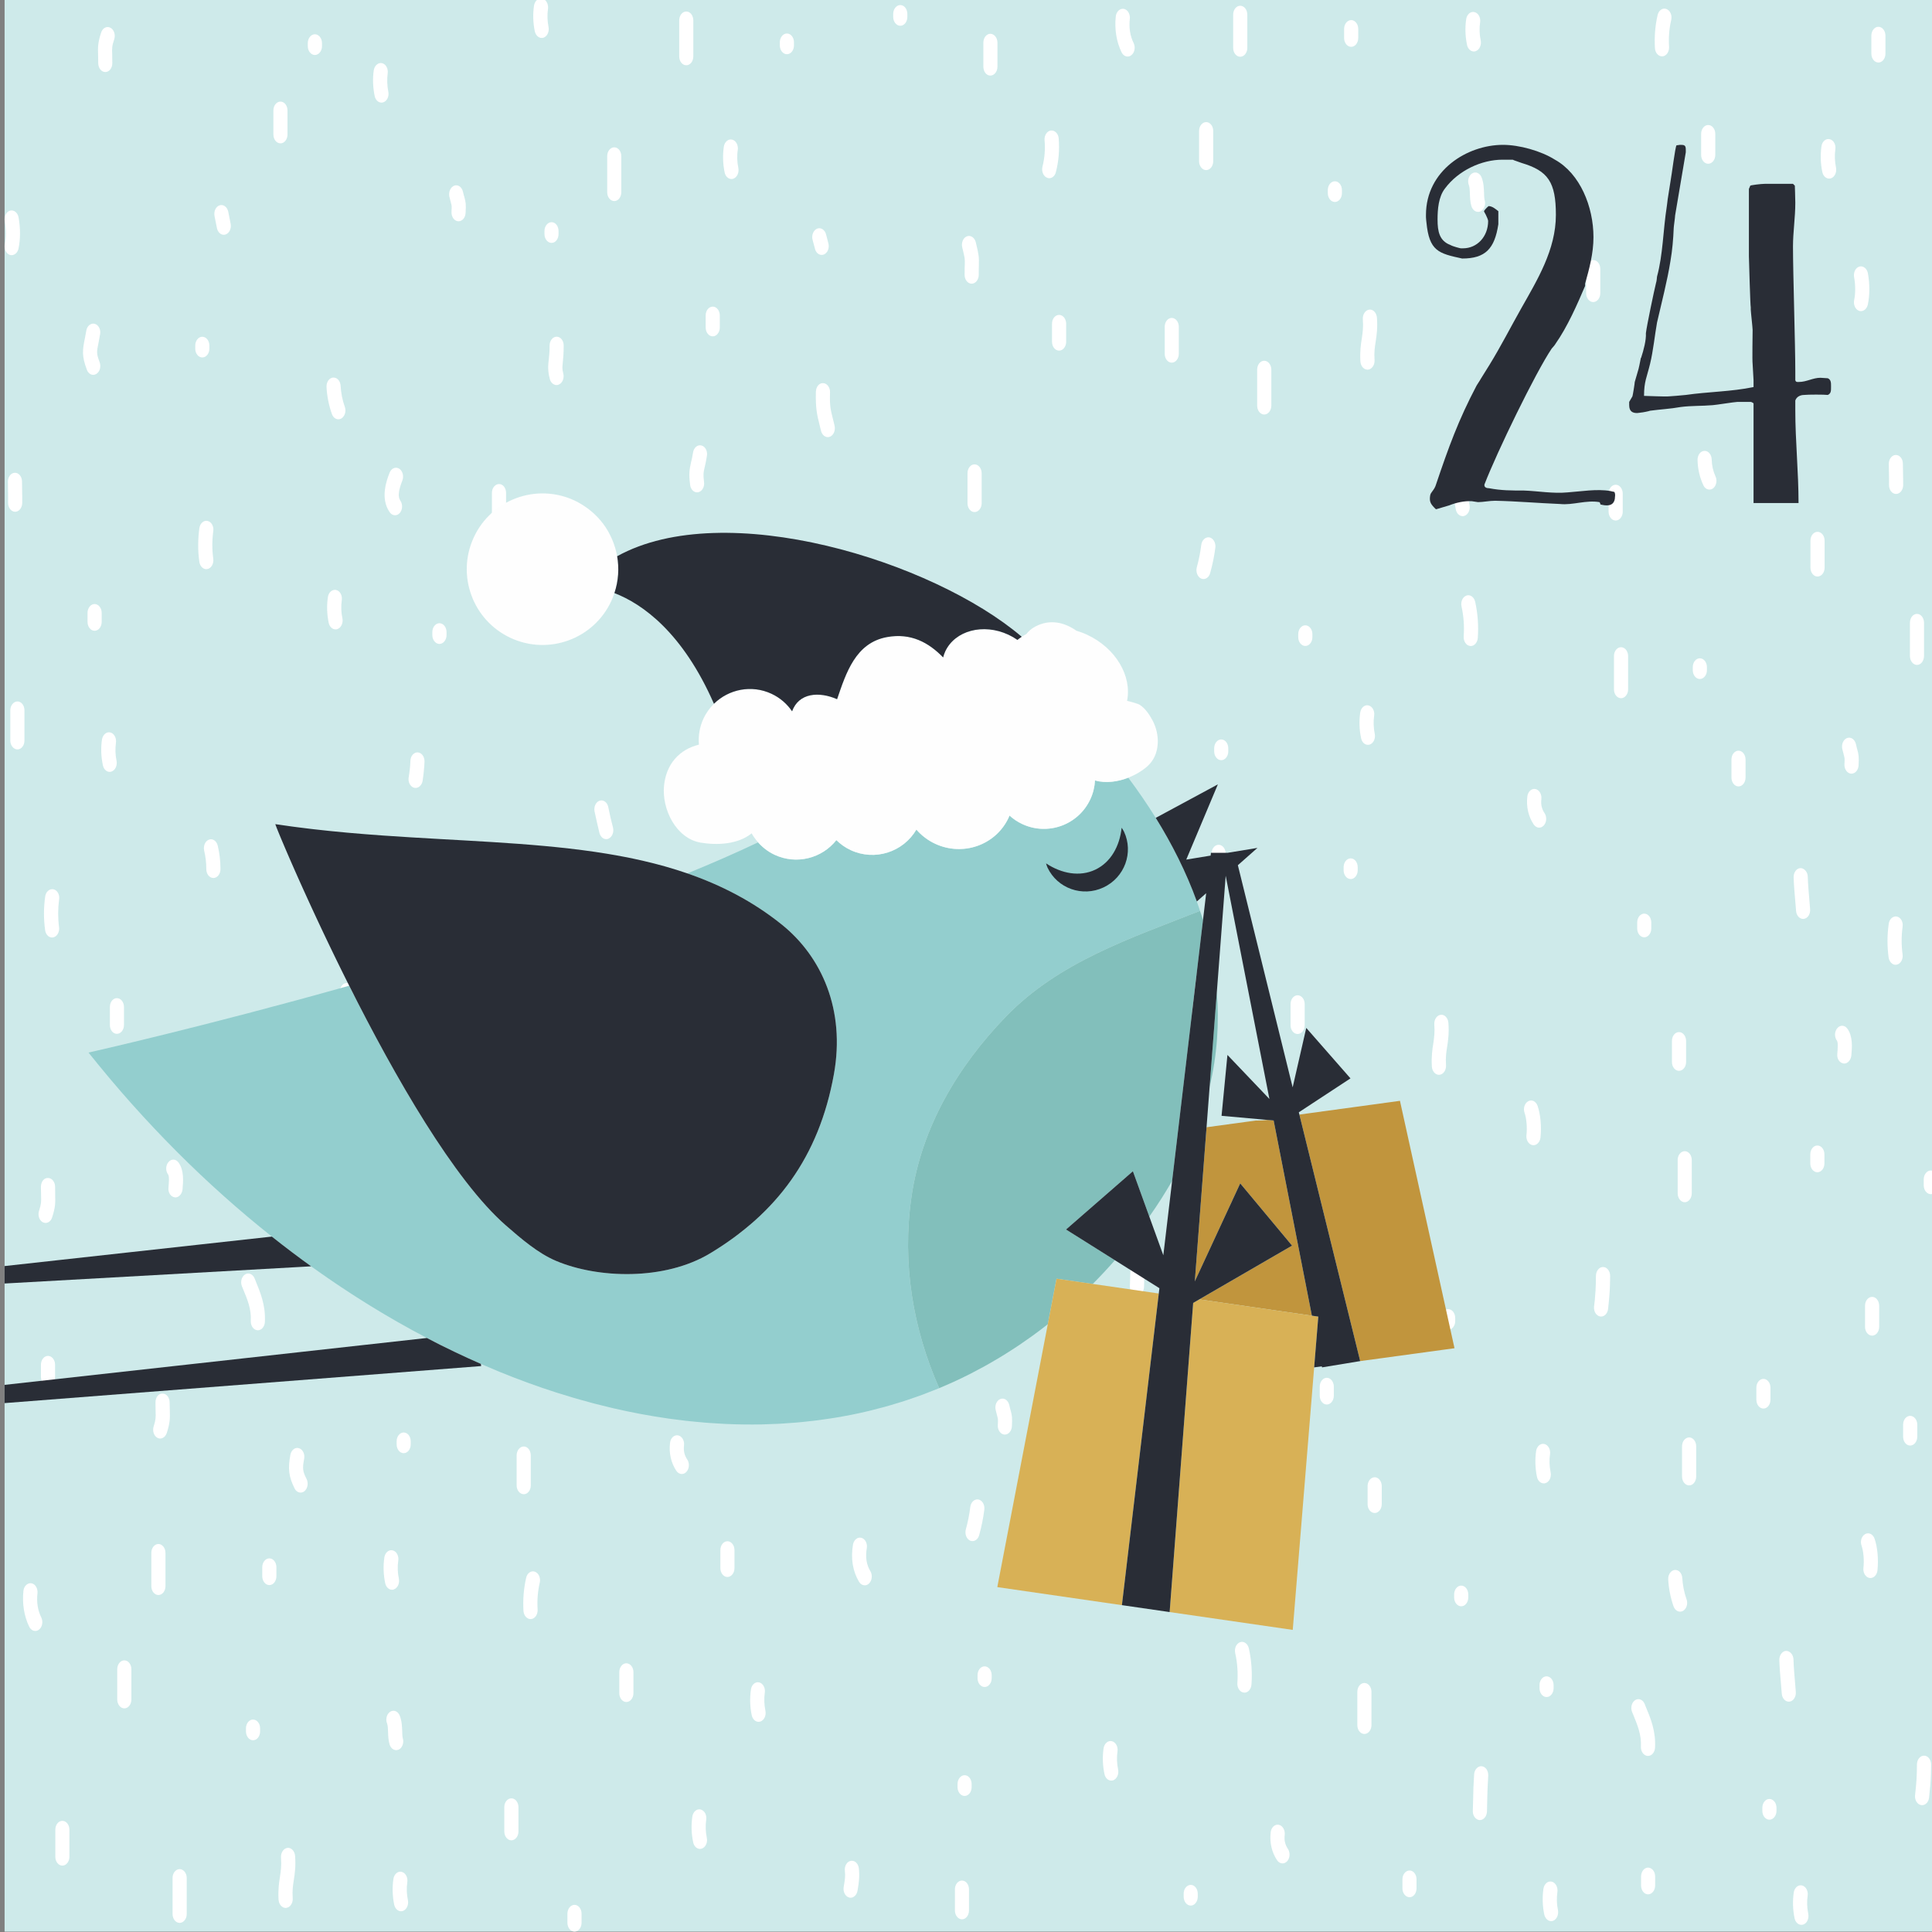 <?xml version="1.0" encoding="UTF-8" standalone="no"?>
<!-- Created with Inkscape (http://www.inkscape.org/) -->

<svg
   width="282.222mm"
   height="282.222mm"
   viewBox="0 0 282.222 282.222"
   version="1.1"
   id="svg708158"
   xmlns="http://www.w3.org/2000/svg"
   xmlns:svg="http://www.w3.org/2000/svg">
  <rect x="0" y="0" width="282.222" height="282.222" fill="#808080" stroke="none"/>
  <defs
     id="defs708155">
    <clipPath
       clipPathUnits="userSpaceOnUse"
       id="clipPath12462">
      <path
         d="M 480.122,1494.57 H 877.356 V 1185.42 H 480.122 Z"
         id="path12460" />
    </clipPath>
    <clipPath
       clipPathUnits="userSpaceOnUse"
       id="clipPath12482">
      <path
         d="M 423.184,1637.56 H 794.925 V 1321.54 H 423.184 Z"
         id="path12480" />
    </clipPath>
    <clipPath
       clipPathUnits="userSpaceOnUse"
       id="clipPath23356">
      <path
         d="m 3255.91,2517.95 h 302.73 v -283.81 h -302.73 z"
         id="path23354" />
    </clipPath>
    <clipPath
       clipPathUnits="userSpaceOnUse"
       id="clipPath24694">
      <path
         d="m 1456.25,2503.52 h 68.61 v -134.61 h -68.61 z"
         id="path24692" />
    </clipPath>
    <linearGradient
       x1="0"
       y1="0"
       x2="1"
       y2="0"
       gradientUnits="userSpaceOnUse"
       gradientTransform="matrix(-0.031,-1.861,1.861,-0.031,1675.658,2578.454)"
       spreadMethod="pad"
       id="linearGradient24744">
      <stop
         style="stop-opacity:1;stop-color:#fcee83"
         offset="0"
         id="stop24740" />
      <stop
         style="stop-opacity:1;stop-color:#f6b620"
         offset="1"
         id="stop24742" />
    </linearGradient>
    <linearGradient
       x1="0"
       y1="0"
       x2="1"
       y2="0"
       gradientUnits="userSpaceOnUse"
       gradientTransform="matrix(-0.002,-0.126,0.126,-0.002,1687.946,2689.415)"
       spreadMethod="pad"
       id="linearGradient24764">
      <stop
         style="stop-opacity:1;stop-color:#fcee83"
         offset="0"
         id="stop24760" />
      <stop
         style="stop-opacity:1;stop-color:#f6b620"
         offset="1"
         id="stop24762" />
    </linearGradient>
    <clipPath
       clipPathUnits="userSpaceOnUse"
       id="clipPath12462-9">
      <path
         d="M 480.122,1494.57 H 877.356 V 1185.42 H 480.122 Z"
         id="path12460-1" />
    </clipPath>
    <clipPath
       clipPathUnits="userSpaceOnUse"
       id="clipPath12482-7">
      <path
         d="M 423.184,1637.56 H 794.925 V 1321.54 H 423.184 Z"
         id="path12480-7" />
    </clipPath>
    <clipPath
       clipPathUnits="userSpaceOnUse"
       id="clipPath23356-8">
      <path
         d="m 3255.91,2517.95 h 302.73 v -283.81 h -302.73 z"
         id="path23354-2" />
    </clipPath>
    <clipPath
       clipPathUnits="userSpaceOnUse"
       id="clipPath24694-7">
      <path
         d="m 1456.25,2503.52 h 68.61 v -134.61 h -68.61 z"
         id="path24692-5" />
    </clipPath>
    <clipPath
       clipPathUnits="userSpaceOnUse"
       id="clipPath12462-3">
      <path
         d="M 480.122,1494.57 H 877.356 V 1185.42 H 480.122 Z"
         id="path12460-8" />
    </clipPath>
    <clipPath
       clipPathUnits="userSpaceOnUse"
       id="clipPath12482-0">
      <path
         d="M 423.184,1637.56 H 794.925 V 1321.54 H 423.184 Z"
         id="path12480-4" />
    </clipPath>
  </defs>
  <g
     id="layer1"
     transform="translate(518.432,14.092)">
    <g
       id="g427694-3"
       transform="matrix(0.353,0,0,-0.353,-1583.821,359.852)">
      <path
         d="m 3820,260 h -800 v 800 h 800 z"
         style="fill:#ceeaea;fill-opacity:1;fill-rule:nonzero;stroke:none"
         id="path894-5" />
      <g
         id="g896-6"
         transform="translate(3090.702,563.816)">
        <path
           d="m 0,0 c -0.086,0 -0.185,0.038 -0.296,0.038 -1.607,0.219 -2.768,1.876 -2.606,3.884 0.184,1.974 0.42,4.8 -0.137,5.58 -1.123,1.475 -1.024,3.8 0.175,5.151 1.183,1.403 3.025,1.292 4.124,-0.181 C 3.646,11.219 3.2,6.517 2.939,3.423 2.78,1.535 1.482,0 0,0"
           style="fill:#ffffff;fill-opacity:1;fill-rule:nonzero;stroke:none"
           id="path898-3" />
      </g>
      <g
         id="g900-1"
         transform="translate(3124.799,508.834)">
        <path
           d="m 0,0 c -0.073,0 -0.124,0.025 -0.197,0.025 -1.607,0.122 -2.817,1.851 -2.717,3.897 0.245,4.837 -1.361,8.733 -3.239,13.241 l -0.42,1.023 c -0.741,1.779 -0.172,3.984 1.261,4.909 1.409,0.926 3.187,0.219 3.954,-1.572 l 0.394,-0.985 C 1.088,15.494 3.262,10.318 2.915,3.436 2.815,1.512 1.53,0 0,0"
           style="fill:#ffffff;fill-opacity:1;fill-rule:nonzero;stroke:none"
           id="path902-7" />
      </g>
      <g
         id="g904-6"
         transform="translate(3375.947,403.292)">
        <path
           d="m 0,0 c -0.888,0 -1.778,0.499 -2.346,1.437 -2.618,4.323 -3.508,9.659 -2.519,15.431 0.344,1.961 1.925,3.216 3.458,2.802 C 0.175,19.256 1.187,17.308 0.842,15.347 0.223,11.655 0.719,8.489 2.322,5.87 3.286,4.273 3.041,1.974 1.756,0.754 1.237,0.229 0.595,0 0,0"
           style="fill:#ffffff;fill-opacity:1;fill-rule:nonzero;stroke:none"
           id="path906-4" />
      </g>
      <g
         id="g908-9"
         transform="translate(3468.723,413.278)">
        <path
           d="m 0,0 c -1.308,0 -2.52,1.145 -2.841,2.813 -0.789,4.229 -1.457,8.382 -2.023,12.73 -0.248,1.986 0.84,3.85 2.421,4.179 C -0.862,20.061 0.644,18.709 0.916,16.7 1.436,12.547 2.078,8.576 2.842,4.532 3.239,2.559 2.25,0.586 0.694,0.109 0.446,0.037 0.224,0 0,0"
           style="fill:#ffffff;fill-opacity:1;fill-rule:nonzero;stroke:none"
           id="path910-6" />
      </g>
      <g
         id="g912-2"
         transform="translate(3182.046,335.094)">
        <path
           d="m 0,0 c -1.187,0 -2.297,0.913 -2.742,2.399 -0.519,1.827 -0.57,3.593 -0.618,5.177 -0.05,1.377 -0.076,2.582 -0.42,3.47 -0.716,1.791 -0.098,3.996 1.359,4.871 1.432,0.903 3.188,0.16 3.903,-1.656 C 2.37,11.971 2.421,9.671 2.494,7.817 2.521,6.686 2.545,5.628 2.742,4.896 3.31,3.021 2.521,0.9 1.012,0.207 0.69,0.06 0.347,0 0,0"
           style="fill:#ffffff;fill-opacity:1;fill-rule:nonzero;stroke:none"
           id="path914-1" />
      </g>
      <g
         id="g916-7"
         transform="translate(3129.568,403.39)">
        <path
           d="m 0,0 c -1.632,0 -2.94,1.644 -2.94,3.664 v 3.728 c 0,2.035 1.308,3.667 2.94,3.667 1.604,0 2.914,-1.632 2.914,-3.667 V 3.664 C 2.914,1.644 1.604,0 0,0"
           style="fill:#ffffff;fill-opacity:1;fill-rule:nonzero;stroke:none"
           id="path918-6" />
      </g>
      <g
         id="g920-2"
         transform="translate(3057.237,798.303)">
        <path
           d="m 0,0 c -1.581,0 -2.917,1.644 -2.917,3.667 v 3.739 c 0,2.021 1.336,3.667 2.917,3.667 1.629,0 2.939,-1.646 2.939,-3.667 V 3.667 C 2.939,1.644 1.629,0 0,0"
           style="fill:#ffffff;fill-opacity:1;fill-rule:nonzero;stroke:none"
           id="path922-8" />
      </g>
      <g
         id="g924-8"
         transform="translate(3420.544,421.598)">
        <path
           d="m 0,0 c -0.344,0 -0.665,0.037 -0.987,0.196 -1.507,0.669 -2.297,2.74 -1.779,4.654 0.841,3.007 1.458,6.151 1.853,9.303 0.248,1.999 1.778,3.351 3.334,3.072 C 4.028,16.92 5.115,15.044 4.894,13.033 4.423,9.417 3.706,5.872 2.743,2.425 2.323,0.925 1.187,0 0,0"
           style="fill:#ffffff;fill-opacity:1;fill-rule:nonzero;stroke:none"
           id="path926-8" />
      </g>
      <g
         id="g928-7"
         transform="translate(3201.899,587.275)">
        <path
           d="m 0,0 c -1.237,0 -2.349,0.95 -2.743,2.462 -1.781,6.359 -1.657,11.146 0.566,17.637 0.618,1.863 2.323,2.754 3.831,1.948 C 3.162,21.256 3.828,19.113 3.21,17.248 1.53,12.389 1.479,9.515 2.765,4.885 3.309,2.986 2.494,0.878 0.986,0.232 0.64,0.088 0.321,0 0,0"
           style="fill:#ffffff;fill-opacity:1;fill-rule:nonzero;stroke:none"
           id="path930-2" />
      </g>
      <g
         id="g932-2"
         transform="translate(3758.343,355.155)">
        <path
           d="m 0,0 c -1.508,0 -2.768,1.399 -2.914,3.3 l -0.274,3.35 c -0.295,3.422 -0.617,6.954 -0.741,10.535 -0.048,2.01 1.187,3.752 2.793,3.826 1.532,0.035 2.989,-1.487 3.065,-3.509 C 2.026,14.163 2.323,10.889 2.619,7.44 L 2.893,4.03 C 3.064,2.02 1.903,0.219 0.296,0.021 0.198,0.021 0.1,0 0,0"
           style="fill:#ffffff;fill-opacity:1;fill-rule:nonzero;stroke:none"
           id="path934-4" />
      </g>
      <g
         id="g936-9"
         transform="translate(3582.698,341.779)">
        <path
           d="m 0,0 c -1.606,0 -2.914,1.646 -2.914,3.654 v 13.8 c 0,2.011 1.308,3.654 2.914,3.654 1.606,0 2.94,-1.643 2.94,-3.654 V 3.654 C 2.94,1.646 1.606,0 0,0"
           style="fill:#ffffff;fill-opacity:1;fill-rule:nonzero;stroke:none"
           id="path938-7" />
      </g>
      <g
         id="g940-7"
         transform="translate(3024.364,847.56)">
        <path
           d="m 0,0 h -0.051 c -1.605,0.025 -2.888,1.694 -2.866,3.715 0,0.024 0.051,3.717 -0.073,8.636 -0.051,2.023 1.212,3.717 2.841,3.777 h 0.074 c 1.581,0 2.891,-1.572 2.916,-3.558 C 2.965,7.432 2.94,3.596 2.94,3.596 2.89,1.609 1.604,0 0,0"
           style="fill:#ffffff;fill-opacity:1;fill-rule:nonzero;stroke:none"
           id="path942-9" />
      </g>
      <g
         id="g944-2"
         transform="translate(3200.49,497.143)">
        <path
           d="m 0,0 c -1.655,0 -2.94,1.618 -2.94,3.642 -0.051,1.315 0,2.387 0,3.275 0.047,2.754 0.047,3.508 -0.84,6.857 -0.544,1.902 0.27,3.997 1.827,4.653 C -0.446,19.048 1.234,18.05 1.73,16.149 2.939,11.742 2.939,10.107 2.939,6.771 2.889,5.941 2.889,4.932 2.889,3.702 2.939,1.679 1.629,0.01 0,0"
           style="fill:#ffffff;fill-opacity:1;fill-rule:nonzero;stroke:none"
           id="path946-0" />
      </g>
      <g
         id="g948-9"
         transform="translate(3302.11,1032.327)">
        <path
           d="m 0,0 c -1.654,0 -2.939,1.644 -2.939,3.651 v 14.911 c 0,2.033 1.285,3.679 2.939,3.679 1.607,0 2.893,-1.646 2.893,-3.679 V 3.651 C 2.893,1.644 1.607,0 0,0"
           style="fill:#ffffff;fill-opacity:1;fill-rule:nonzero;stroke:none"
           id="path950-3" />
      </g>
      <g
         id="g952-7"
         transform="translate(3163.627,636.523)">
        <path
           d="m 0,0 c -0.865,0 -1.657,0.437 -2.273,1.302 -2.225,3.338 -3.113,7.344 -2.62,11.607 0.223,1.998 1.731,3.388 3.334,3.096 C 0,15.676 1.111,13.824 0.889,11.852 0.618,9.608 1.012,7.771 2.225,6.039 3.236,4.47 3.112,2.167 1.853,0.851 1.334,0.267 0.666,0 0,0"
           style="fill:#ffffff;fill-opacity:1;fill-rule:nonzero;stroke:none"
           id="path954-2" />
      </g>
      <g
         id="g956-0"
         transform="translate(3320.79,985.25)">
        <path
           d="m 0,0 c -1.285,0 -2.497,1.082 -2.818,2.714 -0.742,3.51 -0.84,7.186 -0.344,10.659 0.32,1.998 1.826,3.313 3.433,2.936 C 1.853,15.93 2.89,14.019 2.619,12.033 2.224,9.646 2.346,7.014 2.841,4.59 3.236,2.642 2.298,0.631 0.741,0.119 0.493,0.022 0.271,0 0,0"
           style="fill:#ffffff;fill-opacity:1;fill-rule:nonzero;stroke:none"
           id="path958-3" />
      </g>
      <g
         id="g960-6"
         transform="translate(3184.06,268.417)">
        <path
           d="m 0,0 c -1.311,0 -2.472,1.085 -2.841,2.741 -0.716,3.483 -0.84,7.162 -0.321,10.645 0.296,1.985 1.826,3.312 3.407,2.923 C 1.827,15.945 2.89,14.031 2.594,12.033 2.224,9.658 2.323,7.029 2.842,4.604 3.236,2.644 2.298,0.634 0.741,0.122 0.493,0.062 0.245,0 0,0"
           style="fill:#ffffff;fill-opacity:1;fill-rule:nonzero;stroke:none"
           id="path962-3" />
      </g>
      <g
         id="g964-2"
         transform="translate(3331.993,346.81)">
        <path
           d="m 0,0 c -1.283,0 -2.469,1.083 -2.816,2.729 -0.742,3.483 -0.84,7.174 -0.321,10.657 0.273,1.998 1.829,3.3 3.385,2.924 C 1.854,15.955 2.892,14.032 2.596,12.046 2.249,9.659 2.348,7.027 2.841,4.605 3.264,2.632 2.322,0.646 0.767,0.122 0.495,0.048 0.248,0 0,0"
           style="fill:#ffffff;fill-opacity:1;fill-rule:nonzero;stroke:none"
           id="path966-4" />
      </g>
      <g
         id="g968-7"
         transform="translate(3242.245,1043.63)">
        <path
           d="m 0,0 c -1.285,0 -2.446,1.082 -2.841,2.729 -0.716,3.482 -0.84,7.162 -0.321,10.644 0.321,1.998 1.826,3.3 3.433,2.936 C 1.827,15.942 2.89,14.019 2.619,12.033 2.272,9.634 2.348,7.002 2.842,4.58 3.236,2.642 2.323,0.634 0.767,0.109 0.493,0.037 0.271,0 0,0"
           style="fill:#ffffff;fill-opacity:1;fill-rule:nonzero;stroke:none"
           id="path970-4" />
      </g>
      <g
         id="g972-2"
         transform="translate(3156.981,798.876)">
        <path
           d="m 0,0 c -1.335,0 -2.52,1.07 -2.866,2.727 -0.716,3.498 -0.865,7.162 -0.322,10.647 0.272,1.998 1.83,3.288 3.411,2.936 C 1.827,15.942 2.864,14.032 2.546,12.034 2.225,9.659 2.272,7.002 2.816,4.603 3.211,2.642 2.272,0.634 0.716,0.12 0.494,0.022 0.223,0 0,0"
           style="fill:#ffffff;fill-opacity:1;fill-rule:nonzero;stroke:none"
           id="path974-0" />
      </g>
      <g
         id="g976-5"
         transform="translate(3477.966,322.486)">
        <path
           d="m 0,0 c -1.311,0 -2.497,1.085 -2.818,2.717 -0.765,3.519 -0.864,7.186 -0.37,10.656 0.321,1.998 1.852,3.325 3.411,2.937 C 1.826,15.945 2.889,14.02 2.567,12.059 2.224,9.671 2.322,7.027 2.815,4.592 3.235,2.645 2.297,0.646 0.741,0.109 0.493,0.037 0.223,0 0,0"
           style="fill:#ffffff;fill-opacity:1;fill-rule:nonzero;stroke:none"
           id="path978-9" />
      </g>
      <g
         id="g980-8"
         transform="translate(3307.768,294.215)">
        <path
           d="m 0,0 c -1.285,0 -2.494,1.086 -2.815,2.729 -0.767,3.507 -0.866,7.198 -0.347,10.669 0.296,1.974 1.829,3.314 3.41,2.924 C 1.829,15.955 2.893,14.045 2.57,12.06 2.225,9.672 2.323,7.016 2.818,4.605 3.238,2.654 2.298,0.646 0.741,0.135 0.496,0.048 0.248,0 0,0"
           style="fill:#ffffff;fill-opacity:1;fill-rule:nonzero;stroke:none"
           id="path982-8" />
      </g>
      <g
         id="g984-0"
         transform="translate(3175.979,1016.868)">
        <path
           d="m 0,0 c -1.333,0 -2.494,1.085 -2.841,2.741 -0.716,3.495 -0.888,7.175 -0.369,10.648 0.321,1.982 1.877,3.299 3.433,2.933 1.606,-0.365 2.619,-2.29 2.323,-4.286 C 2.225,9.658 2.323,7.029 2.794,4.604 3.238,2.645 2.323,0.646 0.719,0.122 0.496,0.05 0.223,0 0,0"
           style="fill:#ffffff;fill-opacity:1;fill-rule:nonzero;stroke:none"
           id="path986-8" />
      </g>
      <g
         id="g988-8"
         transform="translate(3180.315,401.464)">
        <path
           d="m 0,0 c -1.309,0 -2.47,1.085 -2.815,2.717 -0.742,3.519 -0.866,7.186 -0.348,10.669 0.296,1.985 1.829,3.302 3.411,2.911 C 1.854,15.945 2.892,14.031 2.596,12.046 2.224,9.671 2.322,7.017 2.841,4.593 3.238,2.632 2.297,0.646 0.741,0.135 0.496,0.037 0.248,0 0,0"
           style="fill:#ffffff;fill-opacity:1;fill-rule:nonzero;stroke:none"
           id="path990-7" />
      </g>
      <g
         id="g992-0"
         transform="translate(3142.502,441.671)">
        <path
           d="m 0,0 c -0.989,0 -1.929,0.608 -2.495,1.706 -2.446,4.932 -2.818,8.197 -1.731,13.995 0.395,1.96 1.976,3.155 3.509,2.679 C 0.89,17.918 1.852,15.92 1.457,13.96 0.668,9.818 0.913,8.698 2.472,5.615 3.334,3.887 2.892,1.634 1.556,0.562 1.062,0.172 0.519,0 0,0"
           style="fill:#ffffff;fill-opacity:1;fill-rule:nonzero;stroke:none"
           id="path994-1" />
      </g>
      <g
         id="g996-3"
         transform="translate(3586.975,433.22)">
        <path
           d="m 0,0 c -1.632,0 -2.94,1.644 -2.94,3.664 v 7.466 c 0,2.011 1.308,3.668 2.94,3.668 1.604,0 2.914,-1.657 2.914,-3.668 V 3.664 C 2.914,1.644 1.604,0 0,0"
           style="fill:#ffffff;fill-opacity:1;fill-rule:nonzero;stroke:none"
           id="path998-1" />
      </g>
      <g
         id="g1000-0"
         transform="translate(3358.123,953.848)">
        <path
           d="m 0,0 c -1.237,0 -2.373,0.951 -2.768,2.497 l -0.989,3.715 c -0.518,1.923 0.321,4.006 1.855,4.64 1.505,0.646 3.185,-0.402 3.704,-2.313 L 2.766,4.81 C 3.284,2.887 2.47,0.816 0.913,0.17 0.643,0.035 0.321,0 0,0"
           style="fill:#ffffff;fill-opacity:1;fill-rule:nonzero;stroke:none"
           id="path1002-0" />
      </g>
      <g
         id="g1004-0"
         transform="translate(3452.306,985.589)">
        <path
           d="m 0,0 c -0.321,0 -0.617,0.05 -0.888,0.185 -1.558,0.595 -2.398,2.667 -1.927,4.589 0.887,3.51 1.209,7.187 0.865,10.952 -0.15,2.01 1.012,3.798 2.618,4.005 1.606,0.161 3.064,-1.242 3.236,-3.25 C 4.276,11.719 3.904,7.029 2.742,2.56 2.396,1 1.235,0 0,0"
           style="fill:#ffffff;fill-opacity:1;fill-rule:nonzero;stroke:none"
           id="path1006-5" />
      </g>
      <g
         id="g1008-0"
         transform="translate(3427.919,1028.051)">
        <path
           d="m 0,0 c -1.604,0 -2.889,1.644 -2.889,3.677 v 9.954 c 0,2.008 1.285,3.664 2.889,3.664 1.606,0 2.942,-1.656 2.942,-3.664 V 3.677 C 2.942,1.644 1.606,0 0,0"
           style="fill:#ffffff;fill-opacity:1;fill-rule:nonzero;stroke:none"
           id="path1010-9" />
      </g>
      <g
         id="g1012-8"
         transform="translate(3272.314,976.124)">
        <path
           d="m 0,0 c -1.657,0 -2.942,1.635 -2.942,3.668 v 14.919 c 0,2.011 1.285,3.655 2.942,3.655 1.604,0 2.89,-1.644 2.89,-3.655 V 3.668 C 2.89,1.635 1.604,0 0,0"
           style="fill:#ffffff;fill-opacity:1;fill-rule:nonzero;stroke:none"
           id="path1014-9" />
      </g>
      <g
         id="g1016-4"
         transform="translate(3158.117,885.819)">
        <path
           d="m 0,0 c -1.113,0 -2.176,0.803 -2.67,2.167 -1.259,3.533 -2.049,7.419 -2.224,11.219 -0.098,1.998 1.088,3.752 2.718,3.885 1.682,0.085 2.99,-1.388 3.114,-3.434 C 1.088,10.926 1.68,7.917 2.669,5.163 3.334,3.313 2.669,1.145 1.187,0.304 0.789,0.097 0.395,0 0,0"
           style="fill:#ffffff;fill-opacity:1;fill-rule:nonzero;stroke:none"
           id="path1018-1" />
      </g>
      <g
         id="g1020-3"
         transform="translate(3061.685,1029.525)">
        <path
           d="m 0,0 h -0.05 c -1.607,0.01 -2.889,1.679 -2.889,3.689 0,1.352 -0.051,2.425 -0.051,3.338 -0.124,3.178 -0.099,5.189 1.26,9.329 0.617,1.876 2.297,2.754 3.831,1.974 C 3.605,17.552 4.299,15.419 3.682,13.543 2.718,10.707 2.766,9.854 2.842,7.331 2.864,6.321 2.89,5.139 2.89,3.63 2.89,1.619 1.604,0 0,0"
           style="fill:#ffffff;fill-opacity:1;fill-rule:nonzero;stroke:none"
           id="path1022-2" />
      </g>
      <g
         id="g1024-4"
         transform="translate(3134.175,1000.013)">
        <path
           d="m 0,0 c -1.654,0 -2.939,1.631 -2.939,3.651 v 9.953 c 0,2.034 1.285,3.666 2.939,3.666 1.607,0 2.893,-1.632 2.893,-3.666 V 3.651 C 2.893,1.631 1.607,0 0,0"
           style="fill:#ffffff;fill-opacity:1;fill-rule:nonzero;stroke:none"
           id="path1026-7" />
      </g>
      <g
         id="g1028-6"
         transform="translate(3277.291,355.008)">
        <path
           d="m 0,0 c -1.604,0 -2.914,1.632 -2.914,3.667 v 8.708 c 0,2.011 1.31,3.655 2.914,3.655 1.606,0 2.94,-1.644 2.94,-3.655 V 3.667 C 2.94,1.632 1.606,0 0,0"
           style="fill:#ffffff;fill-opacity:1;fill-rule:nonzero;stroke:none"
           id="path1030-4" />
      </g>
      <g
         id="g1032-1"
         transform="translate(3036.977,553.258)">
        <path
           d="m 0,0 c -0.369,0 -0.767,0.085 -1.11,0.254 -1.508,0.768 -2.225,2.898 -1.607,4.774 0.939,2.9 0.913,3.765 0.84,6.312 -0.025,0.998 -0.073,2.155 -0.073,3.63 0.022,2.02 1.234,3.726 2.962,3.629 1.606,-0.012 2.918,-1.668 2.918,-3.68 0,-1.339 0,-2.399 0.024,-3.3 C 4.054,8.342 4.054,6.443 2.692,2.29 2.249,0.853 1.136,0 0,0"
           style="fill:#ffffff;fill-opacity:1;fill-rule:nonzero;stroke:none"
           id="path1034-8" />
      </g>
      <g
         id="g1036-6"
         transform="translate(3229.707,297.772)">
        <path
           d="m 0,0 c -1.607,0 -2.918,1.656 -2.918,3.665 v 10.063 c 0,2.02 1.311,3.652 2.918,3.652 1.629,0 2.939,-1.632 2.939,-3.652 V 3.665 C 2.939,1.656 1.629,0 0,0"
           style="fill:#ffffff;fill-opacity:1;fill-rule:nonzero;stroke:none"
           id="path1038-7" />
      </g>
      <g
         id="g1040-0"
         transform="translate(3103.44,823.797)">
        <path
           d="m 0,0 c -1.361,0 -2.596,1.255 -2.844,3.021 -0.666,4.581 -0.617,9.282 0,13.969 0.299,1.986 1.782,3.303 3.385,2.974 1.633,-0.355 2.67,-2.255 2.374,-4.238 C 2.396,11.877 2.396,8.04 2.915,4.311 3.186,2.315 2.123,0.414 0.541,0.06 0.369,0.025 0.221,0 0,0"
           style="fill:#ffffff;fill-opacity:1;fill-rule:nonzero;stroke:none"
           id="path1042-4" />
      </g>
      <g
         id="g1044-7"
         transform="translate(3420.188,941.934)">
        <path
           d="m 0,0 c -1.606,0 -2.915,1.645 -2.915,3.643 -0.025,2.01 0.023,3.35 0.073,4.36 0.048,2.45 0.048,2.51 -1.062,7.042 -0.446,1.924 0.394,3.969 1.927,4.555 1.557,0.596 3.186,-0.498 3.682,-2.437 C 3.013,11.779 3.063,11.049 2.987,7.748 2.965,6.798 2.914,5.543 2.939,3.692 2.939,1.669 1.629,0.025 0.025,0 Z"
           style="fill:#ffffff;fill-opacity:1;fill-rule:nonzero;stroke:none"
           id="path1046-0" />
      </g>
      <g
         id="g1048-2"
         transform="translate(3207.878,967.769)">
        <path
           d="m 0,0 h -0.198 c -1.632,0.123 -2.841,1.877 -2.742,3.91 0.124,2.387 0.124,2.472 -0.223,3.679 -0.175,0.634 -0.372,1.437 -0.668,2.63 -0.395,1.95 0.493,3.959 2.052,4.519 C -0.198,15.3 1.358,14.142 1.804,12.204 2.026,11.182 2.224,10.513 2.396,9.989 2.965,7.94 3.111,6.99 2.889,3.411 2.79,1.485 1.508,0 0,0"
           style="fill:#ffffff;fill-opacity:1;fill-rule:nonzero;stroke:none"
           id="path1050-7" />
      </g>
      <g
         id="g1052-9"
         transform="translate(3548.827,288.224)">
        <path
           d="m 0,0 c -0.866,0 -1.657,0.437 -2.25,1.302 -2.224,3.325 -3.137,7.334 -2.644,11.607 0.248,1.998 1.731,3.388 3.334,3.07 C 0.021,15.676 1.135,13.812 0.913,11.826 0.64,9.608 1.06,7.758 2.221,6.017 3.261,4.445 3.111,2.155 1.877,0.851 1.308,0.267 0.665,0 0,0"
           style="fill:#ffffff;fill-opacity:1;fill-rule:nonzero;stroke:none"
           id="path1054-4" />
      </g>
      <g
         id="g1056-8"
         transform="translate(3817.11,565.156)">
        <path
           d="M 0,0 C -1.606,0 -2.939,1.645 -2.939,3.667 V 6.14 c 0,2.022 1.333,3.666 2.939,3.666 1.604,0 2.89,-1.644 2.89,-3.666 V 3.667 C 2.89,1.645 1.604,0 0,0"
           style="fill:#ffffff;fill-opacity:1;fill-rule:nonzero;stroke:none"
           id="path1058-2" />
      </g>
      <g
         id="g1060-5"
         transform="translate(3421.361,847.428)">
        <path
           d="m 0,0 c -1.581,0 -2.892,1.619 -2.892,3.64 v 12.437 c 0,2.033 1.311,3.668 2.892,3.668 1.629,0 2.965,-1.635 2.965,-3.668 V 3.64 C 2.965,1.619 1.629,0 0,0"
           style="fill:#ffffff;fill-opacity:1;fill-rule:nonzero;stroke:none"
           id="path1062-9" />
      </g>
      <g
         id="g1064-2"
         transform="translate(3360.666,878.438)">
        <path
           d="M 0,0 C -1.26,0 -2.421,1.022 -2.816,2.619 L -3.31,4.604 c -1.234,4.958 -1.778,7.223 -1.631,14.203 0.076,2.035 1.383,3.667 3.015,3.532 1.607,-0.06 2.89,-1.741 2.841,-3.765 C 0.741,12.802 1.088,11.535 2.3,6.785 L 2.793,4.739 C 3.238,2.814 2.398,0.756 0.84,0.16 0.569,0.05 0.248,0 0,0"
           style="fill:#ffffff;fill-opacity:1;fill-rule:nonzero;stroke:none"
           id="path1066-7" />
      </g>
      <g
         id="g1068-4"
         transform="translate(3313.056,920.144)">
        <path
           d="m 0,0 c -1.654,0 -2.939,1.645 -2.939,3.655 v 4.969 c 0,2.046 1.285,3.68 2.939,3.68 1.581,0 2.915,-1.634 2.915,-3.68 V 3.655 C 2.915,1.645 1.581,0 0,0"
           style="fill:#ffffff;fill-opacity:1;fill-rule:nonzero;stroke:none"
           id="path1070-4" />
      </g>
      <g
         id="g1072-8"
         transform="translate(3224.629,836.502)">
        <path
           d="m 0,0 c -1.632,0 -2.966,1.644 -2.966,3.664 v 15.215 c 0,2.011 1.334,3.642 2.966,3.642 1.606,0 2.892,-1.631 2.892,-3.642 V 3.664 C 2.892,1.644 1.606,0 0,0"
           style="fill:#ffffff;fill-opacity:1;fill-rule:nonzero;stroke:none"
           id="path1074-4" />
      </g>
      <g
         id="g1076-4"
         transform="translate(3306.559,855.588)">
        <path
           d="m 0,0 c -1.435,0 -2.644,1.279 -2.866,3.059 -0.617,4.651 -0.271,6.527 0.394,9.463 0.248,1.036 0.544,2.253 0.815,3.994 0.321,1.998 1.854,3.288 3.435,2.886 C 3.386,19.025 4.397,17.1 4.076,15.116 3.755,13.068 3.459,11.669 3.162,10.474 2.645,8.294 2.47,7.491 2.89,4.263 3.162,2.277 2.074,0.389 0.493,0.049 0.321,0.012 0.146,0 0,0"
           style="fill:#ffffff;fill-opacity:1;fill-rule:nonzero;stroke:none"
           id="path1078-2" />
      </g>
      <g
         id="g1080-7"
         transform="translate(3022.917,953.738)">
        <path
           d="m 0,0 c -0.245,0 -0.519,0.035 -0.764,0.122 -1.533,0.522 -2.471,2.532 -2.051,4.481 0.569,2.716 0.569,6.066 -0.026,9.451 -0.369,1.986 0.643,3.949 2.198,4.374 1.582,0.414 3.141,-0.817 3.51,-2.777 C 3.682,11.071 3.658,6.588 2.842,2.717 2.472,1.061 1.286,0 0,0"
           style="fill:#ffffff;fill-opacity:1;fill-rule:nonzero;stroke:none"
           id="path1082-9" />
      </g>
      <g
         id="g1084-6"
         transform="translate(3319.123,406.75)">
        <path
           d="m 0,0 c -1.606,0 -2.918,1.634 -2.918,3.654 v 7.466 c 0,2.024 1.312,3.668 2.918,3.668 1.604,0 2.914,-1.644 2.914,-3.668 V 3.654 C 2.914,1.634 1.604,0 0,0"
           style="fill:#ffffff;fill-opacity:1;fill-rule:nonzero;stroke:none"
           id="path1086-2" />
      </g>
      <g
         id="g1088-6"
         transform="translate(3083.636,399.283)">
        <path
           d="M 0,0 C -1.604,0 -2.915,1.644 -2.915,3.655 V 17.42 c 0,2.033 1.311,3.689 2.915,3.689 1.632,0 2.939,-1.656 2.939,-3.689 V 3.655 C 2.939,1.644 1.632,0 0,0"
           style="fill:#ffffff;fill-opacity:1;fill-rule:nonzero;stroke:none"
           id="path1090-4" />
      </g>
      <g
         id="g1092-6"
         transform="translate(3069.553,352.376)">
        <path
           d="m 0,0 c -1.606,0 -2.939,1.646 -2.939,3.68 v 12.532 c 0,2.011 1.333,3.654 2.939,3.654 1.607,0 2.915,-1.643 2.915,-3.654 V 3.68 C 2.915,1.646 1.607,0 0,0"
           style="fill:#ffffff;fill-opacity:1;fill-rule:nonzero;stroke:none"
           id="path1094-0" />
      </g>
      <g
         id="g1096-3"
         transform="translate(3043.906,287.308)">
        <path
           d="m 0,0 c -1.629,0 -2.914,1.646 -2.914,3.667 v 11.206 c 0,1.998 1.285,3.654 2.914,3.654 1.606,0 2.917,-1.656 2.917,-3.654 V 3.667 C 2.917,1.646 1.606,0 0,0"
           style="fill:#ffffff;fill-opacity:1;fill-rule:nonzero;stroke:none"
           id="path1098-2" />
      </g>
      <g
         id="g1100-7"
         transform="translate(3136.314,269.794)">
        <path
           d="m 0,0 c -1.509,0 -2.794,1.449 -2.94,3.372 -0.248,4.254 0.197,7.115 0.591,9.637 0.347,2.422 0.668,4.482 0.42,7.82 -0.148,2.008 1.013,3.8 2.645,4.019 1.606,0.219 3.013,-1.317 3.187,-3.326 C 4.225,17.162 3.779,14.214 3.385,11.632 3.013,9.244 2.691,7.211 2.914,3.971 3.038,1.948 1.826,0.194 0.223,0.012 0.146,0.012 0.073,0 0,0"
           style="fill:#ffffff;fill-opacity:1;fill-rule:nonzero;stroke:none"
           id="path1102-5" />
      </g>
      <g
         id="g1104-8"
         transform="translate(3032.714,384.411)">
        <path
           d="m 0,0 c -1.013,0 -1.951,0.621 -2.521,1.754 -2.125,4.348 -2.964,9.636 -2.395,14.872 0.223,1.998 1.73,3.375 3.335,3.105 C 0,19.44 1.113,17.576 0.89,15.591 0.47,11.974 1.014,8.526 2.472,5.578 3.312,3.849 2.892,1.584 1.508,0.549 1.04,0.172 0.496,0 0,0"
           style="fill:#ffffff;fill-opacity:1;fill-rule:nonzero;stroke:none"
           id="path1106-6" />
      </g>
      <g
         id="g1108-5"
         transform="translate(3237.639,389.333)">
        <path
           d="m 0,0 c -1.509,0 -2.794,1.474 -2.918,3.385 -0.27,4.787 0.1,9.269 1.113,13.715 0.444,1.951 2.076,3.071 3.606,2.497 1.558,-0.546 2.471,-2.57 2.026,-4.505 C 2.987,11.484 2.691,7.83 2.939,3.934 3.038,1.9 1.852,0.145 0.22,0 Z"
           style="fill:#ffffff;fill-opacity:1;fill-rule:nonzero;stroke:none"
           id="path1110-2" />
      </g>
      <g
         id="g1112-3"
         transform="translate(3533.061,358.882)">
        <path
           d="m 0,0 c -0.098,0 -0.172,0 -0.271,0.025 -1.606,0.195 -2.792,1.973 -2.643,3.994 0.296,4.166 0,8.344 -0.891,12.328 -0.445,1.961 0.446,3.968 2.001,4.53 1.556,0.561 3.163,-0.584 3.634,-2.523 C 2.915,13.483 3.287,8.404 2.915,3.325 2.769,1.437 1.509,0 0,0"
           style="fill:#ffffff;fill-opacity:1;fill-rule:nonzero;stroke:none"
           id="path1114-4" />
      </g>
      <g
         id="g1116-6"
         transform="translate(3792.106,406.31)">
        <path
           d="m 0,0 c -0.124,0 -0.248,0 -0.395,0.037 -1.582,0.28 -2.719,2.121 -2.497,4.119 0.371,3.191 0.026,6.917 -0.766,9.22 -0.666,1.838 0,3.981 1.482,4.811 1.483,0.83 3.213,-0.011 3.881,-1.84 C 2.939,12.79 3.408,7.723 2.915,3.131 2.691,1.317 1.457,0 0,0"
           style="fill:#ffffff;fill-opacity:1;fill-rule:nonzero;stroke:none"
           id="path1118-4" />
      </g>
      <g
         id="g1120-6"
         transform="translate(3190.111,733.273)">
        <path
           d="m 0,0 c -0.223,0 -0.395,0.012 -0.617,0.06 -1.607,0.426 -2.618,2.362 -2.272,4.335 0.369,2.255 0.665,4.655 0.716,6.823 0.05,2.011 1.432,3.569 3.038,3.482 C 2.497,14.615 3.707,12.898 3.658,10.889 3.561,8.344 3.262,5.492 2.867,2.886 2.545,1.17 1.311,0 0,0"
           style="fill:#ffffff;fill-opacity:1;fill-rule:nonzero;stroke:none"
           id="path1122-3" />
      </g>
      <g
         id="g1124-5"
         transform="translate(3248.421,899.985)">
        <path
           d="m 0,0 c -1.234,0 -2.396,0.973 -2.79,2.484 -0.939,3.46 -0.716,5.591 -0.445,8.076 0.172,1.511 0.346,3.203 0.346,5.787 0,2.008 1.283,3.652 2.889,3.665 h 0.051 c 1.606,0 2.889,-1.619 2.889,-3.643 C 2.94,13.301 2.769,11.256 2.597,9.6 2.373,7.504 2.274,6.65 2.769,4.822 3.262,2.899 2.446,0.828 0.891,0.194 0.595,0.048 0.273,0 0,0"
           style="fill:#ffffff;fill-opacity:1;fill-rule:nonzero;stroke:none"
           id="path1126-0" />
      </g>
      <g
         id="g1128-0"
         transform="translate(3148.579,706.219)">
        <path
           d="m 0,0 c -1.63,0 -2.94,1.644 -2.94,3.667 v 1.255 c 0,2.008 1.31,3.654 2.94,3.654 1.606,0 2.939,-1.646 2.939,-3.654 V 3.667 C 2.939,1.644 1.606,0 0,0"
           style="fill:#ffffff;fill-opacity:1;fill-rule:nonzero;stroke:none"
           id="path1130-1" />
      </g>
      <g
         id="g1132-4"
         transform="translate(3246.347,958.817)">
        <path
           d="m 0,0 c -1.606,0 -2.94,1.632 -2.94,3.667 v 1.242 c 0,2.008 1.334,3.664 2.94,3.664 1.629,0 2.89,-1.656 2.89,-3.664 V 3.667 C 2.89,1.632 1.629,0 0,0"
           style="fill:#ffffff;fill-opacity:1;fill-rule:nonzero;stroke:none"
           id="path1134-8" />
      </g>
      <g
         id="g1136-7"
         transform="translate(3148.406,1036.577)">
        <path
           d="m 0,0 c -1.606,0 -2.939,1.632 -2.939,3.655 v 1.242 c 0,2.033 1.333,3.677 2.939,3.677 1.606,0 2.94,-1.644 2.94,-3.677 V 3.655 C 2.94,1.632 1.606,0 0,0"
           style="fill:#ffffff;fill-opacity:1;fill-rule:nonzero;stroke:none"
           id="path1138-0" />
      </g>
      <g
         id="g1140-3"
         transform="translate(3122.798,339.185)">
        <path
           d="m 0,0 c -1.606,0 -2.915,1.644 -2.915,3.68 v 1.229 c 0,2.024 1.309,3.654 2.915,3.654 1.629,0 2.939,-1.63 2.939,-3.654 V 3.68 C 2.939,1.644 1.629,0 0,0"
           style="fill:#ffffff;fill-opacity:1;fill-rule:nonzero;stroke:none"
           id="path1142-5" />
      </g>
      <g
         id="g1144-1"
         transform="translate(3510.863,270.769)">
        <path
           d="M 0,0 C -1.631,0 -2.939,1.645 -2.939,3.665 V 4.92 c 0,2.011 1.308,3.642 2.939,3.642 1.581,0 2.89,-1.631 2.89,-3.642 V 3.665 C 2.89,1.645 1.581,0 0,0"
           style="fill:#ffffff;fill-opacity:1;fill-rule:nonzero;stroke:none"
           id="path1146-9" />
      </g>
      <g
         id="g1148-9"
         transform="translate(3425.536,361.219)">
        <path
           d="m 0,0 c -1.607,0 -2.915,1.645 -2.915,3.655 v 1.23 c 0,2.035 1.308,3.667 2.915,3.667 1.632,0 2.939,-1.632 2.939,-3.667 V 3.655 C 2.939,1.645 1.632,0 0,0"
           style="fill:#ffffff;fill-opacity:1;fill-rule:nonzero;stroke:none"
           id="path1150-8" />
      </g>
      <g
         id="g1152-4"
         transform="translate(3343.743,1036.895)">
        <path
           d="m 0,0 c -1.633,0 -2.94,1.631 -2.94,3.677 v 1.219 c 0,2.034 1.307,3.677 2.94,3.677 1.631,0 2.914,-1.643 2.914,-3.677 V 3.677 C 2.914,1.631 1.631,0 0,0"
           style="fill:#ffffff;fill-opacity:1;fill-rule:nonzero;stroke:none"
           id="path1154-7" />
      </g>
      <g
         id="g1156-0"
         transform="translate(3622.787,394.619)">
        <path
           d="m 0,0 c -1.632,0 -2.94,1.644 -2.94,3.654 v 1.242 c 0,2.021 1.308,3.667 2.94,3.667 1.606,0 2.914,-1.646 2.914,-3.667 V 3.654 C 2.914,1.644 1.606,0 0,0"
           style="fill:#ffffff;fill-opacity:1;fill-rule:nonzero;stroke:none"
           id="path1158-9" />
      </g>
      <g
         id="g1160-1"
         transform="translate(3750.301,306.312)">
        <path
           d="m 0,0 c -1.604,0 -2.915,1.644 -2.915,3.664 v 1.243 c 0,2.035 1.311,3.679 2.915,3.679 1.631,0 2.939,-1.644 2.939,-3.679 V 3.664 C 2.939,1.644 1.631,0 0,0"
           style="fill:#ffffff;fill-opacity:1;fill-rule:nonzero;stroke:none"
           id="path1162-7" />
      </g>
      <g
         id="g1164-4"
         transform="translate(3161.527,546.642)">
        <path
           d="m 0,0 c -1.606,0 -2.892,1.646 -2.892,3.667 v 1.242 c 0,2.011 1.286,3.667 2.892,3.667 1.604,0 2.939,-1.656 2.939,-3.667 V 3.667 C 2.939,1.646 1.604,0 0,0"
           style="fill:#ffffff;fill-opacity:1;fill-rule:nonzero;stroke:none"
           id="path1166-9" />
      </g>
      <g
         id="g1168-5"
         transform="translate(3101.809,911.411)">
        <path
           d="m 0,0 c -1.606,0 -2.915,1.631 -2.915,3.654 v 1.242 c 0,2.034 1.309,3.667 2.915,3.667 1.632,0 2.939,-1.633 2.939,-3.667 V 3.654 C 2.939,1.631 1.632,0 0,0"
           style="fill:#ffffff;fill-opacity:1;fill-rule:nonzero;stroke:none"
           id="path1170-1" />
      </g>
      <g
         id="g1172-3"
         transform="translate(3417.26,316.14)">
        <path
           d="m 0,0 c -1.606,0 -2.917,1.632 -2.917,3.643 v 1.254 c 0,2.034 1.311,3.68 2.917,3.68 1.63,0 2.915,-1.646 2.915,-3.68 V 3.643 C 2.915,1.632 1.63,0 0,0"
           style="fill:#ffffff;fill-opacity:1;fill-rule:nonzero;stroke:none"
           id="path1174-8" />
      </g>
      <g
         id="g1176-5"
         transform="translate(3185.146,457.981)">
        <path
           d="m 0,0 c -1.604,0 -2.915,1.621 -2.915,3.654 v 1.255 c 0,2.011 1.311,3.654 2.915,3.654 1.632,0 2.917,-1.643 2.917,-3.654 V 3.654 C 2.917,1.621 1.632,0 0,0"
           style="fill:#ffffff;fill-opacity:1;fill-rule:nonzero;stroke:none"
           id="path1178-9" />
      </g>
      <g
         id="g1180-4"
         transform="translate(3390.662,1048.671)">
        <path
           d="m 0,0 c -1.606,0 -2.94,1.646 -2.94,3.654 v 1.243 c 0,2.023 1.334,3.666 2.94,3.666 1.629,0 2.914,-1.643 2.914,-3.666 V 3.654 C 2.914,1.646 1.629,0 0,0"
           style="fill:#ffffff;fill-opacity:1;fill-rule:nonzero;stroke:none"
           id="path1182-3" />
      </g>
      <g
         id="g1184-4"
         transform="translate(3199.946,792.859)">
        <path
           d="m 0,0 c -1.607,0 -2.94,1.644 -2.94,3.677 v 1.23 c 0,2.023 1.333,3.667 2.94,3.667 1.606,0 2.939,-1.644 2.939,-3.667 V 3.677 C 2.939,1.644 1.606,0 0,0"
           style="fill:#ffffff;fill-opacity:1;fill-rule:nonzero;stroke:none"
           id="path1186-9" />
      </g>
      <g
         id="g1188-5"
         transform="translate(3056.668,904.211)">
        <path
           d="m 0,0 c -1.086,0 -2.148,0.794 -2.619,2.108 -2.173,5.798 -1.829,8.088 -0.789,13.179 0.146,0.9 0.344,1.889 0.567,3.07 0.346,1.974 1.953,3.191 3.509,2.752 1.581,-0.451 2.57,-2.424 2.173,-4.385 C 2.618,15.494 2.421,14.434 2.249,13.508 1.384,9.295 1.311,8.869 2.669,5.214 3.337,3.375 2.717,1.208 1.26,0.354 0.865,0.123 0.42,0 0,0"
           style="fill:#ffffff;fill-opacity:1;fill-rule:nonzero;stroke:none"
           id="path1190-4" />
      </g>
      <g
         id="g1192-0"
         transform="translate(3110.704,962.177)">
        <path
           d="m 0,0 c -1.311,0 -2.497,1.098 -2.841,2.768 l -0.99,4.981 c -0.371,1.96 0.545,3.959 2.126,4.445 1.606,0.489 3.162,-0.731 3.558,-2.667 L 2.842,4.558 C 3.236,2.598 2.272,0.6 0.716,0.11 0.468,0.051 0.245,0 0,0"
           style="fill:#ffffff;fill-opacity:1;fill-rule:nonzero;stroke:none"
           id="path1194-1" />
      </g>
      <g
         id="g1196-2"
         transform="translate(3255.847,260)">
        <path
           d="m 0,0 c -1.632,0 -2.94,1.632 -2.94,3.667 v 3.727 c 0,2.033 1.308,3.679 2.94,3.679 1.606,0 2.915,-1.646 2.915,-3.679 V 3.667 C 2.915,1.632 1.606,0 0,0"
           style="fill:#ffffff;fill-opacity:1;fill-rule:nonzero;stroke:none"
           id="path1198-8" />
      </g>
      <g
         id="g1200-2"
         transform="translate(3416.197,265.091)">
        <path
           d="m 0,0 c -1.632,0 -2.939,1.645 -2.939,3.68 v 8.696 c 0,2.035 1.307,3.654 2.939,3.654 1.604,0 2.89,-1.619 2.89,-3.654 V 3.68 C 2.89,1.645 1.604,0 0,0"
           style="fill:#ffffff;fill-opacity:1;fill-rule:nonzero;stroke:none"
           id="path1202-5" />
      </g>
      <g
         id="g1204-3"
         transform="translate(3370.093,274.019)">
        <path
           d="M 0,0 C -0.197,0 -0.395,0.024 -0.569,0.085 -2.15,0.477 -3.188,2.399 -2.866,4.397 l 0.149,0.939 c 0.346,2.011 0.592,3.579 0.346,5.76 -0.247,2.01 0.841,3.886 2.47,4.166 C 1.705,15.543 3.162,14.179 3.41,12.193 3.805,8.698 3.385,6.092 3.013,3.824 L 2.866,2.961 C 2.594,1.195 1.358,0 0,0"
           style="fill:#ffffff;fill-opacity:1;fill-rule:nonzero;stroke:none"
           id="path1206-3" />
      </g>
      <g
         id="g1208-7"
         transform="translate(3601.391,274.227)">
        <path
           d="m 0,0 c -1.606,0 -2.94,1.656 -2.94,3.667 v 3.739 c 0,2.011 1.334,3.655 2.94,3.655 1.629,0 2.892,-1.644 2.892,-3.655 V 3.667 C 2.892,1.656 1.629,0 0,0"
           style="fill:#ffffff;fill-opacity:1;fill-rule:nonzero;stroke:none"
           id="path1210-2" />
      </g>
      <g
         id="g1212-3"
         transform="translate(3813.516,312.328)">
        <path
           d="M 0,0 C -0.124,0 -0.223,0.013 -0.347,0.013 -1.953,0.229 -3.114,2.059 -2.94,4.044 l 0.295,2.764 c 0.247,2.679 0.469,4.774 0.495,10.06 0.025,1.998 1.31,3.608 2.939,3.608 1.632,0 2.917,-1.634 2.917,-3.68 C 3.681,11.083 3.433,8.658 3.137,5.882 L 2.889,3.251 C 2.717,1.353 1.457,0 0,0"
           style="fill:#ffffff;fill-opacity:1;fill-rule:nonzero;stroke:none"
           id="path1214-3" />
      </g>
      <g
         id="g1216-9"
         transform="translate(3106.394,695.998)">
        <path
           d="m 0,0 v 0 c -1.657,0.025 -2.918,1.657 -2.918,3.667 0,2.704 -0.296,5.142 -0.888,7.661 -0.445,1.939 0.42,3.972 1.977,4.545 1.508,0.596 3.162,-0.499 3.63,-2.462 C 2.567,10.233 2.939,7.03 2.939,3.643 2.939,1.635 1.604,0 0,0"
           style="fill:#ffffff;fill-opacity:1;fill-rule:nonzero;stroke:none"
           id="path1218-3" />
      </g>
      <g
         id="g1220-2"
         transform="translate(3213.56,663.696)">
        <path
           d="m 0,0 c -1.012,0 -2.001,0.671 -2.57,1.851 -1.161,2.607 -1.604,5.544 -1.333,8.466 0.222,1.998 1.629,3.448 3.286,3.179 C 0.989,13.266 2.101,11.438 1.878,9.427 1.778,8.053 2.002,6.676 2.546,5.458 3.335,3.692 2.842,1.462 1.433,0.464 0.989,0.147 0.494,0 0,0"
           style="fill:#ffffff;fill-opacity:1;fill-rule:nonzero;stroke:none"
           id="path1222-2" />
      </g>
      <g
         id="g1224-2"
         transform="translate(3268.977,712.078)">
        <path
           d="m 0,0 c -1.26,0 -2.396,0.985 -2.816,2.557 -0.691,2.851 -1.41,5.969 -2.027,8.916 -0.369,1.973 0.571,3.959 2.126,4.447 1.556,0.5 3.162,-0.684 3.557,-2.656 C 1.384,10.462 2.077,7.491 2.793,4.787 3.287,2.861 2.396,0.791 0.84,0.17 0.569,0.06 0.296,0 0,0"
           style="fill:#ffffff;fill-opacity:1;fill-rule:nonzero;stroke:none"
           id="path1226-8" />
      </g>
      <g
         id="g1228-1"
         transform="translate(3456.382,914.236)">
        <path
           d="m 0,0 c -1.654,0 -2.939,1.645 -2.939,3.655 v 7.479 c 0,2.02 1.285,3.652 2.939,3.652 1.581,0 2.917,-1.632 2.917,-3.652 V 3.655 C 2.917,1.645 1.581,0 0,0"
           style="fill:#ffffff;fill-opacity:1;fill-rule:nonzero;stroke:none"
           id="path1230-7" />
      </g>
      <g
         id="g1232-9"
         transform="translate(3181.54,846.11)">
        <path
           d="m 0,0 c -0.792,0 -1.606,0.414 -2.176,1.255 -4.101,5.872 -1.161,13.471 -0.048,16.335 0.716,1.813 2.447,2.594 3.952,1.706 C 3.162,18.393 3.78,16.213 3.063,14.387 1.384,10.099 1.161,7.626 2.224,6.055 3.286,4.533 3.162,2.23 1.951,0.879 1.384,0.279 0.716,0 0,0"
           style="fill:#ffffff;fill-opacity:1;fill-rule:nonzero;stroke:none"
           id="path1234-6" />
      </g>
      <g
         id="g1236-8"
         transform="translate(3382.285,635.074)">
        <path
           d="m 0,0 c -0.79,0 -1.604,0.401 -2.174,1.217 -2.125,2.936 -3.013,6.491 -2.717,10.293 0.172,2.008 1.655,3.469 3.211,3.253 1.607,-0.22 2.793,-2.036 2.618,-4.034 C 0.767,9 1.212,7.488 2.176,6.114 3.261,4.59 3.162,2.29 1.953,0.925 1.384,0.316 0.719,0 0,0"
           style="fill:#ffffff;fill-opacity:1;fill-rule:nonzero;stroke:none"
           id="path1238-4" />
      </g>
      <g
         id="g1240-7"
         transform="translate(3388.189,581.406)">
        <path
           d="m 0,0 c -1.604,0 -2.914,1.669 -2.914,3.68 v 4.981 c 0,2.008 1.31,3.642 2.914,3.642 1.657,0 2.94,-1.634 2.94,-3.642 V 3.68 C 2.94,1.669 1.657,0 0,0"
           style="fill:#ffffff;fill-opacity:1;fill-rule:nonzero;stroke:none"
           id="path1242-2" />
      </g>
      <g
         id="g1244-9"
         transform="translate(3234.857,441.002)">
        <path
           d="m 0,0 c -1.632,0 -2.965,1.619 -2.965,3.643 v 12.422 c 0,2.036 1.333,3.68 2.965,3.68 1.606,0 2.89,-1.644 2.89,-3.68 V 3.643 C 2.89,1.619 1.606,0 0,0"
           style="fill:#ffffff;fill-opacity:1;fill-rule:nonzero;stroke:none"
           id="path1246-1" />
      </g>
      <g
         id="g1248-2"
         transform="translate(3372.6,501.782)">
        <path
           d="m 0,0 c -1.606,0 -2.939,1.644 -2.939,3.667 v 12.436 c 0,2.022 1.333,3.654 2.939,3.654 1.607,0 2.893,-1.632 2.893,-3.654 V 3.667 C 2.893,1.644 1.607,0 0,0"
           style="fill:#ffffff;fill-opacity:1;fill-rule:nonzero;stroke:none"
           id="path1250-4" />
      </g>
      <g
         id="g1252-5"
         transform="translate(3712.894,616.205)">
        <path
           d="m 0,0 c -1.629,0 -2.914,1.631 -2.914,3.643 v 8.732 c 0,2.011 1.285,3.655 2.914,3.655 1.632,0 2.94,-1.644 2.94,-3.655 V 3.643 C 2.94,1.631 1.632,0 0,0"
           style="fill:#ffffff;fill-opacity:1;fill-rule:nonzero;stroke:none"
           id="path1254-4" />
      </g>
      <g
         id="g1256-5"
         transform="translate(3092.433,263.604)">
        <path
           d="M 0,0 C -1.606,0 -2.928,1.646 -2.928,3.68 V 18.6 c 0,2.01 1.322,3.654 2.928,3.654 1.594,0 2.939,-1.644 2.939,-3.654 V 3.68 C 2.939,1.646 1.594,0 0,0"
           style="fill:#ffffff;fill-opacity:1;fill-rule:nonzero;stroke:none"
           id="path1258-9" />
      </g>
      <g
         id="g1260-4"
         transform="translate(3630.496,306.151)">
        <path
           d="m 0,0 h -0.099 c -1.632,0.098 -2.892,1.804 -2.816,3.824 0.073,2.375 0.099,4.057 0.146,5.447 0.051,2.873 0.074,4.799 0.396,9.658 0.124,1.998 1.558,3.495 3.14,3.35 C 2.396,22.119 3.582,20.366 3.458,18.32 3.162,13.679 3.137,11.827 3.063,9.101 3.013,7.639 3.013,5.957 2.939,3.532 2.866,1.547 1.556,0 0,0"
           style="fill:#ffffff;fill-opacity:1;fill-rule:nonzero;stroke:none"
           id="path1262-9" />
      </g>
      <g
         id="g1264-7"
         transform="translate(3700.046,332.694)">
        <path
           d="m 0,0 c -0.048,0 -0.099,0.012 -0.172,0.012 -1.606,0.12 -2.841,1.876 -2.742,3.884 0.245,4.849 -1.358,8.733 -3.213,13.266 l -0.42,1.011 c -0.742,1.79 -0.173,4.006 1.26,4.921 1.409,0.938 3.187,0.218 3.929,-1.572 l 0.394,-1 C 1.137,15.506 3.287,10.327 2.94,3.435 2.842,1.496 1.557,0 0,0"
           style="fill:#ffffff;fill-opacity:1;fill-rule:nonzero;stroke:none"
           id="path1266-7" />
      </g>
      <g
         id="g1268-3"
         transform="translate(3700.097,275.421)">
        <path
           d="m 0,0 c -1.606,0 -2.892,1.645 -2.892,3.665 v 3.717 c 0,2.033 1.286,3.677 2.892,3.677 1.604,0 2.94,-1.644 2.94,-3.677 V 3.665 C 2.94,1.645 1.604,0 0,0"
           style="fill:#ffffff;fill-opacity:1;fill-rule:nonzero;stroke:none"
           id="path1270-4" />
      </g>
      <g
         id="g1272-1"
         transform="translate(3811.378,784.173)">
        <path
           d="m 0,0 c -1.606,0 -2.915,1.67 -2.915,3.692 v 13.776 c 0,2.022 1.309,3.654 2.915,3.654 1.606,0 2.914,-1.632 2.914,-3.654 V 3.692 C 2.914,1.67 1.606,0 0,0"
           style="fill:#ffffff;fill-opacity:1;fill-rule:nonzero;stroke:none"
           id="path1274-8" />
      </g>
      <g
         id="g1276-7"
         transform="translate(3328.744,537.252)">
        <path
           d="m 0,0 c -1.012,0 -2.001,0.656 -2.545,1.814 -1.505,3.278 -2.297,6.81 -2.395,10.464 0,2.021 1.259,3.69 2.891,3.74 h 0.048 c 1.606,0 2.892,-1.584 2.94,-3.582 0,-2.413 0.569,-4.749 1.606,-6.943 C 3.337,3.752 2.842,1.51 1.458,0.475 0.989,0.157 0.496,0 0,0"
           style="fill:#ffffff;fill-opacity:1;fill-rule:nonzero;stroke:none"
           id="path1278-2" />
      </g>
      <g
         id="g1280-4"
         transform="translate(3300.246,449.356)">
        <path
           d="m 0,0 c -0.84,0 -1.657,0.439 -2.249,1.292 -2.224,3.351 -3.137,7.369 -2.619,11.62 0.223,1.985 1.706,3.388 3.31,3.081 C 0.048,15.679 1.161,13.838 0.913,11.829 0.643,9.637 1.062,7.773 2.247,6.007 3.284,4.471 3.112,2.168 1.877,0.866 1.333,0.282 0.665,0 0,0"
           style="fill:#ffffff;fill-opacity:1;fill-rule:nonzero;stroke:none"
           id="path1282-1" />
      </g>
      <g
         id="g1284-4"
         transform="translate(3063.488,739.91)">
        <path
           d="m 0,0 c -1.31,0 -2.471,1.085 -2.818,2.751 -0.742,3.485 -0.888,7.165 -0.37,10.635 0.345,1.985 1.853,3.338 3.459,2.936 1.531,-0.367 2.593,-2.29 2.323,-4.251 C 2.247,9.671 2.32,7.027 2.842,4.604 3.211,2.654 2.32,0.658 0.739,0.135 0.52,0.047 0.246,0 0,0"
           style="fill:#ffffff;fill-opacity:1;fill-rule:nonzero;stroke:none"
           id="path1286-6" />
      </g>
      <g
         id="g1288-9"
         transform="translate(3763.545,262.801)">
        <path
           d="m 0,0 c -1.285,0 -2.472,1.061 -2.818,2.717 -0.742,3.485 -0.84,7.175 -0.345,10.657 0.297,1.985 1.827,3.303 3.408,2.924 C 1.853,15.934 2.89,14.02 2.594,12.024 2.224,9.647 2.346,7.018 2.841,4.593 3.235,2.633 2.346,0.622 0.741,0.11 0.493,0.025 0.245,0 0,0"
           style="fill:#ffffff;fill-opacity:1;fill-rule:nonzero;stroke:none"
           id="path1290-7" />
      </g>
      <g
         id="g1292-6"
         transform="translate(3659.958,264.348)">
        <path
           d="m 0,0 c -1.283,0 -2.444,1.086 -2.816,2.742 -0.742,3.483 -0.839,7.161 -0.346,10.644 0.321,1.999 1.829,3.315 3.435,2.936 1.581,-0.364 2.619,-2.29 2.348,-4.275 C 2.274,9.672 2.322,7.018 2.841,4.605 3.238,2.645 2.322,0.634 0.792,0.11 0.496,0.038 0.273,0 0,0"
           style="fill:#ffffff;fill-opacity:1;fill-rule:nonzero;stroke:none"
           id="path1294-0" />
      </g>
      <g
         id="g1296-3"
         transform="translate(3434.196,574.401)">
        <path
           d="m 0,0 c -0.938,0 -1.878,0.621 -2.446,1.719 -2.448,4.919 -2.89,8.184 -1.754,13.994 0.369,1.961 1.976,3.168 3.532,2.68 1.606,-0.487 2.57,-2.448 2.176,-4.434 C 0.668,9.831 0.989,8.698 2.52,5.603 3.334,3.899 2.939,1.656 1.556,0.574 1.11,0.185 0.568,0 0,0"
           style="fill:#ffffff;fill-opacity:1;fill-rule:nonzero;stroke:none"
           id="path1298-4" />
      </g>
      <g
         id="g1300-6"
         transform="translate(3267.371,499.467)">
        <path
           d="m 0,0 c -0.986,0 -1.951,0.646 -2.495,1.804 -1.383,2.911 -1.852,6.371 -1.383,9.938 0.32,1.986 1.778,3.301 3.385,2.987 C 1.113,14.387 2.176,12.498 1.902,10.487 1.657,8.637 1.829,6.955 2.545,5.519 3.385,3.79 2.892,1.535 1.508,0.5 1.062,0.147 0.544,0 0,0"
           style="fill:#ffffff;fill-opacity:1;fill-rule:nonzero;stroke:none"
           id="path1302-0" />
      </g>
      <g
         id="g1304-8"
         transform="translate(3239.675,557.69)">
        <path
           d="m 0,0 c -0.321,0 -0.592,0.06 -0.888,0.17 -1.533,0.611 -2.422,2.682 -1.927,4.604 0.887,3.496 1.209,7.187 0.887,10.939 -0.172,2.033 0.99,3.824 2.596,4.031 1.581,0.16 3.063,-1.242 3.187,-3.253 C 4.299,11.729 3.904,7.04 2.793,2.547 2.396,1.01 1.234,0 0,0"
           style="fill:#ffffff;fill-opacity:1;fill-rule:nonzero;stroke:none"
           id="path1306-5" />
      </g>
      <g
         id="g1308-1"
         transform="translate(3713.352,392.401)">
        <path
           d="m 0,0 c -1.136,0 -2.176,0.806 -2.694,2.146 -1.26,3.566 -2.025,7.44 -2.222,11.217 -0.101,1.998 1.137,3.751 2.74,3.897 1.683,0.084 2.99,-1.401 3.089,-3.423 C 1.088,10.913 1.68,7.893 2.669,5.141 3.335,3.302 2.669,1.122 1.187,0.304 0.79,0.085 0.395,0 0,0"
           style="fill:#ffffff;fill-opacity:1;fill-rule:nonzero;stroke:none"
           id="path1310-2" />
      </g>
      <g
         id="g1312-1"
         transform="translate(3037.953,485.947)">
        <path
           d="m 0,0 c -1.606,0 -2.917,1.644 -2.917,3.654 v 4.982 c 0,2.01 1.311,3.654 2.917,3.654 1.606,0 2.94,-1.644 2.94,-3.654 V 3.654 C 2.94,1.644 1.606,0 0,0"
           style="fill:#ffffff;fill-opacity:1;fill-rule:nonzero;stroke:none"
           id="path1314-8" />
      </g>
      <g
         id="g1316-9"
         transform="translate(3116.113,597.935)">
        <path
           d="m 0,0 c -1.629,0 -2.915,1.645 -2.915,3.667 v 9.951 c 0,2.021 1.286,3.667 2.915,3.667 1.606,0 2.892,-1.646 2.892,-3.667 V 3.667 C 2.892,1.645 1.606,0 0,0"
           style="fill:#ffffff;fill-opacity:1;fill-rule:nonzero;stroke:none"
           id="path1318-6" />
      </g>
      <g
         id="g1320-0"
         transform="translate(3084.364,464.035)">
        <path
           d="m 0,0 c -0.345,0 -0.716,0.084 -1.061,0.269 -1.507,0.753 -2.223,2.899 -1.606,4.762 0.889,2.911 0.889,3.775 0.789,6.321 0,0.976 -0.048,2.143 -0.048,3.629 0,2.011 1.21,3.728 2.941,3.63 1.654,-0.012 2.914,-1.669 2.914,-3.689 0,-1.342 0.05,-2.388 0.076,-3.29 C 4.104,8.344 4.104,6.455 2.742,2.29 2.249,0.853 1.161,0 0,0"
           style="fill:#ffffff;fill-opacity:1;fill-rule:nonzero;stroke:none"
           id="path1322-3" />
      </g>
      <g
         id="g1324-8"
         transform="translate(3039.646,671.369)">
        <path
           d="m 0,0 c -1.384,0 -2.618,1.255 -2.866,3.021 -0.643,4.581 -0.643,9.283 0.025,13.972 0.271,1.986 1.804,3.288 3.408,2.972 1.607,-0.353 2.669,-2.24 2.348,-4.239 C 2.396,11.877 2.396,8.028 2.89,4.301 3.163,2.315 2.101,0.414 0.52,0.075 0.345,0.038 0.173,0 0,0"
           style="fill:#ffffff;fill-opacity:1;fill-rule:nonzero;stroke:none"
           id="path1326-7" />
      </g>
      <g
         id="g1328-1"
         transform="translate(3433.925,465.679)">
        <path
           d="m 0,0 h -0.199 c -1.605,0.146 -2.841,1.888 -2.717,3.911 0.123,2.388 0.098,2.472 -0.224,3.678 -0.172,0.645 -0.394,1.461 -0.665,2.631 -0.445,1.961 0.468,3.984 2.025,4.53 1.581,0.536 3.162,-0.584 3.607,-2.544 C 2.05,11.205 2.247,10.524 2.396,9.988 2.963,7.942 3.112,6.992 2.915,3.423 2.816,1.486 1.531,0 0,0"
           style="fill:#ffffff;fill-opacity:1;fill-rule:nonzero;stroke:none"
           id="path1330-3" />
      </g>
      <g
         id="g1332-3"
         transform="translate(3274.316,599.494)">
        <path
           d="m 0,0 c -1.606,0 -2.943,1.619 -2.943,3.654 v 7.442 c 0,2.035 1.337,3.667 2.943,3.667 1.604,0 2.889,-1.632 2.889,-3.667 V 3.654 C 2.889,1.619 1.604,0 0,0"
           style="fill:#ffffff;fill-opacity:1;fill-rule:nonzero;stroke:none"
           id="path1334-4" />
      </g>
      <g
         id="g1336-1"
         transform="translate(3025.328,749.205)">
        <path
           d="m 0,0 c -1.606,0 -2.965,1.644 -2.965,3.664 v 12.523 c 0,2.033 1.359,3.667 2.965,3.667 1.604,0 2.89,-1.634 2.89,-3.667 V 3.664 C 2.89,1.644 1.604,0 0,0"
           style="fill:#ffffff;fill-opacity:1;fill-rule:nonzero;stroke:none"
           id="path1338-2" />
      </g>
      <g
         id="g1340-9"
         transform="translate(3066.464,631.517)">
        <path
           d="m 0,0 c -1.629,0 -2.889,1.619 -2.889,3.667 v 7.453 c 0,2.009 1.26,3.643 2.889,3.643 1.632,0 2.94,-1.634 2.94,-3.643 V 3.667 C 2.94,1.619 1.632,0 0,0"
           style="fill:#ffffff;fill-opacity:1;fill-rule:nonzero;stroke:none"
           id="path1342-5" />
      </g>
      <g
         id="g1344-5"
         transform="translate(3658.094,357.065)">
        <path
           d="m 0,0 c -1.63,0 -2.915,1.634 -2.915,3.667 v 1.255 c 0,2.011 1.285,3.654 2.915,3.654 1.606,0 2.914,-1.643 2.914,-3.654 V 3.667 C 2.914,1.634 1.606,0 0,0"
           style="fill:#ffffff;fill-opacity:1;fill-rule:nonzero;stroke:none"
           id="path1346-3" />
      </g>
      <g
         id="g1348-4"
         transform="translate(3781.282,619.214)">
        <path
           d="m 0,0 c -0.072,0 -0.172,0.037 -0.296,0.037 -1.603,0.22 -2.765,1.876 -2.593,3.884 0.172,1.974 0.42,4.8 -0.149,5.58 -1.11,1.475 -1.012,3.8 0.175,5.151 1.184,1.403 3.038,1.293 4.127,-0.181 C 3.659,11.218 3.214,6.516 2.943,3.422 2.794,1.534 1.483,0 0,0"
           style="fill:#ffffff;fill-opacity:1;fill-rule:nonzero;stroke:none"
           id="path1350-4" />
      </g>
      <g
         id="g1352-3"
         transform="translate(3623.379,845.734)">
        <path
           d="m 0,0 c -1.333,0 -2.545,1.145 -2.842,2.801 -0.814,4.238 -1.482,8.391 -2.049,12.74 -0.222,1.985 0.84,3.849 2.447,4.178 1.555,0.342 3.061,-1.01 3.335,-3.021 C 1.409,12.545 2.052,8.573 2.842,4.529 3.213,2.557 2.224,0.583 0.668,0.109 0.445,0.034 0.223,0 0,0"
           style="fill:#ffffff;fill-opacity:1;fill-rule:nonzero;stroke:none"
           id="path1354-0" />
      </g>
      <g
         id="g1356-6"
         transform="translate(3629.729,971.654)">
        <path
           d="m 0,0 c -1.187,0 -2.298,0.915 -2.743,2.399 -0.519,1.83 -0.567,3.595 -0.617,5.177 -0.051,1.377 -0.074,2.584 -0.42,3.472 -0.716,1.791 -0.099,3.997 1.358,4.872 1.433,0.9 3.189,0.16 3.904,-1.656 C 2.373,11.974 2.421,9.671 2.494,7.82 2.52,6.687 2.545,5.628 2.742,4.896 3.312,3.021 2.52,0.903 1.015,0.207 0.692,0.062 0.347,0 0,0"
           style="fill:#ffffff;fill-opacity:1;fill-rule:nonzero;stroke:none"
           id="path1358-6" />
      </g>
      <g
         id="g1360-6"
         transform="translate(3577.252,1039.95)">
        <path
           d="m 0,0 c -1.633,0 -2.94,1.644 -2.94,3.667 v 3.727 c 0,2.036 1.307,3.667 2.94,3.667 1.606,0 2.914,-1.631 2.914,-3.667 V 3.667 C 2.914,1.644 1.606,0 0,0"
           style="fill:#ffffff;fill-opacity:1;fill-rule:nonzero;stroke:none"
           id="path1362-2" />
      </g>
      <g
         id="g1364-9"
         transform="translate(3516.151,819.716)">
        <path
           d="m 0,0 c -0.347,0 -0.668,0.05 -1.015,0.207 -1.482,0.671 -2.272,2.741 -1.778,4.64 0.84,3.021 1.457,6.152 1.852,9.307 0.273,2.011 1.803,3.363 3.362,3.081 1.581,-0.317 2.692,-2.193 2.47,-4.188 C 4.422,9.427 3.704,5.885 2.717,2.437 2.322,0.926 1.161,0 0,0"
           style="fill:#ffffff;fill-opacity:1;fill-rule:nonzero;stroke:none"
           id="path1366-6" />
      </g>
      <g
         id="g1368-7"
         transform="translate(3764.261,679.067)">
        <path
           d="m 0,0 c -1.508,0 -2.768,1.402 -2.914,3.303 l -0.274,3.348 c -0.295,3.435 -0.617,6.967 -0.741,10.536 -0.049,2.022 1.187,3.752 2.793,3.837 1.531,0.038 2.988,-1.486 3.064,-3.519 C 2.026,14.167 2.323,10.901 2.619,7.444 L 2.892,4.031 C 3.064,2.023 1.902,0.22 0.296,0.025 0.197,0.025 0.099,0 0,0"
           style="fill:#ffffff;fill-opacity:1;fill-rule:nonzero;stroke:none"
           id="path1370-2" />
      </g>
      <g
         id="g1372-1"
         transform="translate(3688.904,770.398)">
        <path
           d="m 0,0 c -1.606,0 -2.918,1.644 -2.918,3.652 v 13.802 c 0,2.008 1.312,3.654 2.918,3.654 1.606,0 2.939,-1.646 2.939,-3.654 V 3.652 C 2.939,1.644 1.606,0 0,0"
           style="fill:#ffffff;fill-opacity:1;fill-rule:nonzero;stroke:none"
           id="path1374-0" />
      </g>
      <g
         id="g1376-1"
         transform="translate(3725.496,856.732)">
        <path
           d="m 0,0 c -1.015,0 -2.001,0.646 -2.521,1.816 -1.533,3.263 -2.322,6.795 -2.398,10.462 -0.022,2.034 1.237,3.702 2.842,3.74 h 0.076 c 1.604,0 2.889,-1.572 2.939,-3.582 C 0.986,10.013 1.505,7.686 2.494,5.48 3.334,3.739 2.841,1.509 1.482,0.499 0.986,0.147 0.493,0 0,0"
           style="fill:#ffffff;fill-opacity:1;fill-rule:nonzero;stroke:none"
           id="path1378-0" />
      </g>
      <g
         id="g1380-6"
         transform="translate(3802.729,854.929)">
        <path
           d="m 0,0 h -0.05 c -1.63,0.025 -2.915,1.694 -2.864,3.718 0,0.021 0.048,3.726 -0.099,8.636 -0.05,2.02 1.235,3.713 2.841,3.774 h 0.099 c 1.556,0 2.889,-1.584 2.889,-3.558 C 2.94,7.444 2.94,3.595 2.94,3.595 2.893,1.597 1.606,0 0,0"
           style="fill:#ffffff;fill-opacity:1;fill-rule:nonzero;stroke:none"
           id="path1382-1" />
      </g>
      <g
         id="g1384-3"
         transform="translate(3632.818,886.744)">
        <path
           d="m 0,0 c -1.311,0 -2.472,1.086 -2.841,2.742 -0.717,3.483 -0.841,7.162 -0.321,10.645 0.296,1.985 1.826,3.314 3.408,2.923 C 1.827,15.945 2.89,14.032 2.593,12.034 2.224,9.659 2.323,7.03 2.841,4.605 3.236,2.645 2.297,0.634 0.741,0.123 0.493,0.062 0.246,0 0,0"
           style="fill:#ffffff;fill-opacity:1;fill-rule:nonzero;stroke:none"
           id="path1386-6" />
      </g>
      <g
         id="g1388-0"
         transform="translate(3775.021,985.432)">
        <path
           d="m 0,0 c -1.285,0 -2.495,1.083 -2.816,2.729 -0.742,3.483 -0.84,7.162 -0.347,10.657 0.27,1.985 1.852,3.3 3.386,2.911 C 1.852,15.942 2.889,14.032 2.567,12.046 2.224,9.659 2.348,7.015 2.841,4.603 3.235,2.629 2.322,0.634 0.766,0.109 0.493,0.035 0.223,0 0,0"
           style="fill:#ffffff;fill-opacity:1;fill-rule:nonzero;stroke:none"
           id="path1390-4" />
      </g>
      <g
         id="g1392-9"
         transform="translate(3584.168,751.104)">
        <path
           d="m 0,0 c -1.308,0 -2.494,1.085 -2.815,2.716 -0.767,3.52 -0.866,7.187 -0.37,10.659 0.319,1.996 1.852,3.325 3.409,2.934 1.605,-0.364 2.669,-2.29 2.347,-4.251 C 2.225,9.671 2.323,7.029 2.818,4.592 3.238,2.644 2.301,0.646 0.742,0.109 0.496,0.037 0.224,0 0,0"
           style="fill:#ffffff;fill-opacity:1;fill-rule:nonzero;stroke:none"
           id="path1394-5" />
      </g>
      <g
         id="g1396-1"
         transform="translate(3750.548,917.55)">
        <path
           d="m 0,0 c -1.285,0 -2.494,1.083 -2.815,2.729 -0.767,3.507 -0.866,7.184 -0.347,10.669 0.296,1.973 1.829,3.313 3.41,2.924 C 1.853,15.955 2.893,14.044 2.571,12.059 2.225,9.672 2.323,7.015 2.816,4.605 3.236,2.654 2.298,0.646 0.741,0.135 0.494,0.048 0.248,0 0,0"
           style="fill:#ffffff;fill-opacity:1;fill-rule:nonzero;stroke:none"
           id="path1398-3" />
      </g>
      <g
         id="g1400-7"
         transform="translate(3628.001,1038.026)">
        <path
           d="m 0,0 c -1.311,0 -2.472,1.083 -2.818,2.717 -0.742,3.52 -0.866,7.184 -0.344,10.669 0.296,1.986 1.826,3.301 3.408,2.911 C 1.853,15.943 2.89,14.032 2.594,12.047 2.222,9.672 2.32,7.016 2.842,4.593 3.236,2.63 2.297,0.646 0.739,0.133 0.494,0.035 0.246,0 0,0"
           style="fill:#ffffff;fill-opacity:1;fill-rule:nonzero;stroke:none"
           id="path1402-0" />
      </g>
      <g
         id="g1404-8"
         transform="translate(3686.705,843.931)">
        <path
           d="m 0,0 c -1.632,0 -2.939,1.644 -2.939,3.667 v 7.466 c 0,2.011 1.307,3.667 2.939,3.667 1.604,0 2.915,-1.656 2.915,-3.667 V 3.667 C 2.915,1.644 1.604,0 0,0"
           style="fill:#ffffff;fill-opacity:1;fill-rule:nonzero;stroke:none"
           id="path1406-2" />
      </g>
      <g
         id="g1408-5"
         transform="translate(3747.831,476.447)">
        <path
           d="m 0,0 c -1.606,0 -2.917,1.632 -2.917,3.665 v 4.972 c 0,2.02 1.311,3.641 2.917,3.641 1.629,0 2.914,-1.621 2.914,-3.641 V 3.665 C 2.914,1.632 1.629,0 0,0"
           style="fill:#ffffff;fill-opacity:1;fill-rule:nonzero;stroke:none"
           id="path1410-4" />
      </g>
      <g
         id="g1412-8"
         transform="translate(3724.977,991.57)">
        <path
           d="m 0,0 c -1.606,0 -2.918,1.632 -2.918,3.665 v 8.711 c 0,2.008 1.312,3.654 2.918,3.654 1.604,0 2.939,-1.646 2.939,-3.654 V 3.665 C 2.939,1.632 1.604,0 0,0"
           style="fill:#ffffff;fill-opacity:1;fill-rule:nonzero;stroke:none"
           id="path1414-8" />
      </g>
      <g
         id="g1416-6"
         transform="translate(3677.39,934.333)">
        <path
           d="m 0,0 c -1.606,0 -2.914,1.656 -2.914,3.667 v 10.061 c 0,2.023 1.308,3.654 2.914,3.654 1.632,0 2.94,-1.631 2.94,-3.654 V 3.667 C 2.94,1.656 1.632,0 0,0"
           style="fill:#ffffff;fill-opacity:1;fill-rule:nonzero;stroke:none"
           id="path1418-4" />
      </g>
      <g
         id="g1420-7"
         transform="translate(3655.029,716.841)">
        <path
           d="m 0,0 c -0.865,0 -1.654,0.438 -2.249,1.302 -2.221,3.325 -3.137,7.334 -2.642,11.609 0.246,1.996 1.729,3.385 3.335,3.068 C 0.025,15.675 1.136,13.812 0.913,11.826 0.643,9.608 1.062,7.758 2.225,6.017 3.262,4.444 3.114,2.154 1.877,0.853 1.311,0.267 0.668,0 0,0"
           style="fill:#ffffff;fill-opacity:1;fill-rule:nonzero;stroke:none"
           id="path1422-4" />
      </g>
      <g
         id="g1424-6"
         transform="translate(3698.516,671.457)">
        <path
           d="m 0,0 c -1.606,0 -2.917,1.644 -2.917,3.665 v 2.472 c 0,2.022 1.311,3.667 2.917,3.667 1.604,0 2.915,-1.645 2.915,-3.667 V 3.665 C 2.915,1.644 1.604,0 0,0"
           style="fill:#ffffff;fill-opacity:1;fill-rule:nonzero;stroke:none"
           id="path1426-6" />
      </g>
      <g
         id="g1428-1"
         transform="translate(3784.299,739.18)">
        <path
           d="m 0,0 h -0.223 c -1.606,0.146 -2.815,1.9 -2.717,3.921 0.147,2.375 0.098,2.473 -0.222,3.68 -0.173,0.633 -0.396,1.449 -0.668,2.619 -0.421,1.961 0.47,3.981 2.026,4.53 1.581,0.562 3.162,-0.584 3.633,-2.545 C 2.026,11.205 2.224,10.523 2.371,10 2.939,7.965 3.112,6.991 2.914,3.422 2.815,1.486 1.508,0 0,0"
           style="fill:#ffffff;fill-opacity:1;fill-rule:nonzero;stroke:none"
           id="path1430-5" />
      </g>
      <g
         id="g1432-8"
         transform="translate(3788.203,930.581)">
        <path
           d="m 0,0 c -0.248,0 -0.52,0.038 -0.768,0.122 -1.53,0.524 -2.468,2.547 -2.048,4.496 0.566,2.703 0.566,6.067 -0.026,9.451 -0.372,1.974 0.643,3.947 2.198,4.373 1.581,0.414 3.138,-0.815 3.51,-2.776 C 3.681,11.074 3.655,6.604 2.841,2.729 2.469,1.073 1.285,0 0,0"
           style="fill:#ffffff;fill-opacity:1;fill-rule:nonzero;stroke:none"
           id="path1434-2" />
      </g>
      <g
         id="g1436-5"
         transform="translate(3795.415,1033.459)">
        <path
           d="m 0,0 c -1.604,0 -2.914,1.632 -2.914,3.654 v 7.467 c 0,2.021 1.31,3.664 2.914,3.664 1.607,0 2.918,-1.643 2.918,-3.664 V 3.654 C 2.918,1.632 1.607,0 0,0"
           style="fill:#ffffff;fill-opacity:1;fill-rule:nonzero;stroke:none"
           id="path1438-1" />
      </g>
      <g
         id="g1440-2"
         transform="translate(3737.528,733.894)">
        <path
           d="m 0,0 c -1.632,0 -2.917,1.656 -2.917,3.677 v 7.456 c 0,2.008 1.285,3.654 2.917,3.654 1.604,0 2.915,-1.646 2.915,-3.654 V 3.677 C 2.915,1.656 1.604,0 0,0"
           style="fill:#ffffff;fill-opacity:1;fill-rule:nonzero;stroke:none"
           id="path1442-3" />
      </g>
      <g
         id="g1444-4"
         transform="translate(3531.321,1035.847)">
        <path
           d="m 0,0 c -1.606,0 -2.917,1.644 -2.917,3.654 v 13.763 c 0,2.035 1.311,3.692 2.917,3.692 1.63,0 2.939,-1.657 2.939,-3.692 V 3.654 C 2.939,1.644 1.63,0 0,0"
           style="fill:#ffffff;fill-opacity:1;fill-rule:nonzero;stroke:none"
           id="path1446-7" />
      </g>
      <g
         id="g1448-0"
         transform="translate(3517.236,988.938)">
        <path
           d="m 0,0 c -1.606,0 -2.939,1.645 -2.939,3.68 v 12.533 c 0,2.01 1.333,3.654 2.939,3.654 1.606,0 2.917,-1.644 2.917,-3.654 V 3.68 C 2.917,1.645 1.606,0 0,0"
           style="fill:#ffffff;fill-opacity:1;fill-rule:nonzero;stroke:none"
           id="path1450-4" />
      </g>
      <g
         id="g1452-2"
         transform="translate(3502.993,909.255)">
        <path
           d="m 0,0 c -1.63,0 -2.915,1.645 -2.915,3.665 v 11.208 c 0,1.996 1.285,3.642 2.915,3.642 1.605,0 2.916,-1.646 2.916,-3.642 V 3.665 C 2.916,1.645 1.605,0 0,0"
           style="fill:#ffffff;fill-opacity:1;fill-rule:nonzero;stroke:none"
           id="path1454-1" />
      </g>
      <g
         id="g1456-9"
         transform="translate(3583.996,906.356)">
        <path
           d="m 0,0 c -1.508,0 -2.793,1.449 -2.939,3.373 -0.249,4.251 0.197,7.114 0.591,9.634 0.347,2.425 0.668,4.482 0.42,7.82 -0.146,2.011 1.015,3.802 2.644,4.022 1.607,0.216 3.016,-1.318 3.188,-3.328 C 4.226,17.16 3.78,14.214 3.386,11.633 3.014,9.245 2.692,7.21 2.915,3.969 3.039,1.948 1.829,0.194 0.223,0.011 0.125,0.011 0.074,0 0,0"
           style="fill:#ffffff;fill-opacity:1;fill-rule:nonzero;stroke:none"
           id="path1458-5" />
      </g>
      <g
         id="g1460-4"
         transform="translate(3613.57,614.549)">
        <path
           d="m 0,0 c -1.506,0 -2.791,1.449 -2.94,3.375 -0.246,4.251 0.197,7.111 0.594,9.634 0.344,2.425 0.665,4.482 0.42,7.82 -0.149,2.009 1.012,3.799 2.644,4.019 1.604,0.219 3.013,-1.315 3.185,-3.326 C 4.225,17.162 3.782,14.214 3.385,11.632 3.016,9.245 2.694,7.212 2.917,3.971 3.041,1.948 1.829,0.194 0.223,0.013 0.124,0.013 0.075,0 0,0"
           style="fill:#ffffff;fill-opacity:1;fill-rule:nonzero;stroke:none"
           id="path1462-8" />
      </g>
      <g
         id="g1464-5"
         transform="translate(3484.746,1035.932)">
        <path
           d="m 0,0 c -1.012,0 -1.951,0.621 -2.521,1.754 -2.125,4.348 -2.964,9.634 -2.395,14.872 0.223,1.998 1.73,3.375 3.335,3.105 C 0,19.44 1.113,17.576 0.891,15.591 0.471,11.974 1.015,8.514 2.472,5.577 3.312,3.849 2.892,1.584 1.508,0.549 1.04,0.169 0.496,0 0,0"
           style="fill:#ffffff;fill-opacity:1;fill-rule:nonzero;stroke:none"
           id="path1466-5" />
      </g>
      <g
         id="g1468-2"
         transform="translate(3705.852,1036.016)">
        <path
           d="m 0,0 c -1.508,0 -2.793,1.475 -2.915,3.388 -0.273,4.785 0.1,9.267 1.111,13.716 0.446,1.948 2.075,3.068 3.608,2.497 C 3.36,19.052 4.273,17.028 3.831,15.093 2.99,11.488 2.692,7.834 2.94,3.935 3.039,1.901 1.853,0.147 0.223,0 Z"
           style="fill:#ffffff;fill-opacity:1;fill-rule:nonzero;stroke:none"
           id="path1470-0" />
      </g>
      <g
         id="g1472-9"
         transform="translate(3770.214,820.751)">
        <path
           d="m 0,0 c -1.604,0 -2.914,1.632 -2.914,3.667 v 11.181 c 0,2.035 1.31,3.654 2.914,3.654 1.632,0 2.942,-1.619 2.942,-3.654 V 3.667 C 2.942,1.632 1.632,0 0,0"
           style="fill:#ffffff;fill-opacity:1;fill-rule:nonzero;stroke:none"
           id="path1474-2" />
      </g>
      <g
         id="g1476-9"
         transform="translate(3626.716,791.994)">
        <path
           d="m 0,0 c -0.099,0 -0.174,0 -0.273,0.024 -1.604,0.195 -2.79,1.974 -2.644,3.995 0.299,4.166 0,8.343 -0.888,12.328 -0.445,1.96 0.446,3.968 2.001,4.53 1.556,0.56 3.163,-0.584 3.631,-2.523 C 2.915,13.482 3.286,8.404 2.915,3.325 2.766,1.437 1.505,0 0,0"
           style="fill:#ffffff;fill-opacity:1;fill-rule:nonzero;stroke:none"
           id="path1478-8" />
      </g>
      <g
         id="g1480-6"
         transform="translate(3652.659,585.425)">
        <path
           d="m 0,0 c -0.124,0 -0.248,0 -0.397,0.037 -1.582,0.268 -2.718,2.118 -2.495,4.104 0.371,3.206 0.025,6.92 -0.767,9.222 -0.665,1.838 0,3.994 1.483,4.823 1.483,0.828 3.213,-0.013 3.878,-1.839 C 2.939,12.777 3.407,7.724 2.914,3.131 2.691,1.305 1.457,0 0,0"
           style="fill:#ffffff;fill-opacity:1;fill-rule:nonzero;stroke:none"
           id="path1482-6" />
      </g>
      <g
         id="g1484-2"
         transform="translate(3570.481,975.748)">
        <path
           d="m 0,0 c -1.607,0 -2.915,1.644 -2.915,3.679 v 1.23 c 0,2.021 1.308,3.654 2.915,3.654 1.631,0 2.939,-1.633 2.939,-3.654 V 3.679 C 2.939,1.644 1.631,0 0,0"
           style="fill:#ffffff;fill-opacity:1;fill-rule:nonzero;stroke:none"
           id="path1486-4" />
      </g>
      <g
         id="g1488-4"
         transform="translate(3577.054,695.562)">
        <path
           d="m 0,0 c -1.632,0 -2.939,1.645 -2.939,3.652 v 1.255 c 0,2.023 1.307,3.655 2.939,3.655 1.581,0 2.89,-1.632 2.89,-3.655 V 3.652 C 2.89,1.645 1.581,0 0,0"
           style="fill:#ffffff;fill-opacity:1;fill-rule:nonzero;stroke:none"
           id="path1490-5" />
      </g>
      <g
         id="g1492-1"
         transform="translate(3558.251,792.019)">
        <path
           d="m 0,0 c -1.606,0 -2.915,1.632 -2.915,3.652 v 1.233 c 0,2.032 1.309,3.664 2.915,3.664 1.632,0 2.939,-1.632 2.939,-3.664 V 3.652 C 2.939,1.632 1.632,0 0,0"
           style="fill:#ffffff;fill-opacity:1;fill-rule:nonzero;stroke:none"
           id="path1494-4" />
      </g>
      <g
         id="g1496-9"
         transform="translate(3721.516,778.352)">
        <path
           d="m 0,0 c -1.604,0 -2.914,1.644 -2.914,3.654 v 1.242 c 0,2.034 1.31,3.667 2.914,3.667 1.633,0 2.942,-1.633 2.942,-3.667 V 3.654 C 2.942,1.644 1.633,0 0,0"
           style="fill:#ffffff;fill-opacity:1;fill-rule:nonzero;stroke:none"
           id="path1498-8" />
      </g>
      <g
         id="g1500-6"
         transform="translate(3464.561,618.203)">
        <path
           d="m 0,0 c -1.632,0 -2.94,1.645 -2.94,3.654 v 1.242 c 0,2.034 1.308,3.677 2.94,3.677 1.606,0 2.914,-1.643 2.914,-3.677 V 3.654 C 2.914,1.645 1.606,0 0,0"
           style="fill:#ffffff;fill-opacity:1;fill-rule:nonzero;stroke:none"
           id="path1502-3" />
      </g>
      <g
         id="g1504-2"
         transform="translate(3617.352,509.004)">
        <path
           d="m 0,0 c -1.606,0 -2.917,1.646 -2.917,3.667 v 1.242 c 0,2.036 1.311,3.68 2.917,3.68 1.629,0 2.939,-1.644 2.939,-3.68 V 3.667 C 2.939,1.646 1.629,0 0,0"
           style="fill:#ffffff;fill-opacity:1;fill-rule:nonzero;stroke:none"
           id="path1506-0" />
      </g>
      <g
         id="g1508-1"
         transform="translate(3523.463,744.757)">
        <path
           d="m 0,0 c -1.606,0 -2.915,1.634 -2.915,3.642 v 1.254 c 0,2.037 1.309,3.68 2.915,3.68 1.632,0 2.917,-1.643 2.917,-3.68 V 3.642 C 2.917,1.634 1.632,0 0,0"
           style="fill:#ffffff;fill-opacity:1;fill-rule:nonzero;stroke:none"
           id="path1510-4" />
      </g>
      <g
         id="g1512-7"
         transform="translate(3770.166,574.231)">
        <path
           d="m 0,0 c -1.632,0 -2.94,1.632 -2.94,3.667 v 3.728 c 0,2.032 1.308,3.676 2.94,3.676 1.606,0 2.915,-1.644 2.915,-3.676 V 3.667 C 2.915,1.632 1.606,0 0,0"
           style="fill:#ffffff;fill-opacity:1;fill-rule:nonzero;stroke:none"
           id="path1514-5" />
      </g>
      <g
         id="g1516-5"
         transform="translate(3522.4,693.708)">
        <path
           d="m 0,0 c -1.629,0 -2.94,1.646 -2.94,3.68 v 8.696 c 0,2.035 1.311,3.654 2.94,3.654 1.606,0 2.892,-1.619 2.892,-3.654 V 3.68 C 2.892,1.646 1.606,0 0,0"
           style="fill:#ffffff;fill-opacity:1;fill-rule:nonzero;stroke:none"
           id="path1518-8" />
      </g>
      <g
         id="g1520-0"
         transform="translate(3468.44,476.922)">
        <path
           d="m 0,0 c -1.63,0 -2.966,1.656 -2.966,3.667 v 3.739 c 0,2.011 1.336,3.655 2.966,3.655 1.605,0 2.892,-1.644 2.892,-3.655 V 3.667 C 2.892,1.656 1.605,0 0,0"
           style="fill:#ffffff;fill-opacity:1;fill-rule:nonzero;stroke:none"
           id="path1522-0" />
      </g>
      <g
         id="g1524-7"
         transform="translate(3680.677,514.523)">
        <path
           d="M 0,0 C -0.124,0 -0.224,0.012 -0.347,0.024 -1.954,0.244 -3.115,2.06 -2.94,4.056 l 0.321,2.766 c 0.223,2.666 0.443,4.775 0.469,10.061 0.049,1.985 1.309,3.617 2.939,3.617 1.632,-0.013 2.94,-1.656 2.94,-3.689 C 3.681,11.098 3.433,8.673 3.162,5.896 L 2.889,3.252 C 2.717,1.376 1.457,0 0,0"
           style="fill:#ffffff;fill-opacity:1;fill-rule:nonzero;stroke:none"
           id="path1526-5" />
      </g>
      <g
         id="g1528-5"
         transform="translate(3555.064,631.441)">
        <path
           d="m 0,0 c -1.604,0 -2.915,1.634 -2.915,3.655 v 8.721 c 0,2.011 1.311,3.654 2.915,3.654 1.632,0 2.942,-1.643 2.942,-3.654 V 3.655 C 2.942,1.634 1.632,0 0,0"
           style="fill:#ffffff;fill-opacity:1;fill-rule:nonzero;stroke:none"
           id="path1530-1" />
      </g>
      <g
         id="g1532-7"
         transform="translate(3541.252,887.792)">
        <path
           d="M 0,0 C -1.604,0 -2.915,1.644 -2.915,3.68 V 18.6 c 0,2.01 1.311,3.654 2.915,3.654 1.606,0 2.942,-1.644 2.942,-3.654 V 3.68 C 2.942,1.644 1.606,0 0,0"
           style="fill:#ffffff;fill-opacity:1;fill-rule:nonzero;stroke:none"
           id="path1534-6" />
      </g>
      <g
         id="g1536-4"
         transform="translate(3488.602,523.243)">
        <path
           d="m 0,0 h -0.099 c -1.654,0.1 -2.891,1.804 -2.84,3.826 0.073,2.375 0.124,4.057 0.171,5.444 0.051,2.863 0.051,4.799 0.372,9.659 0.122,1.998 1.582,3.497 3.137,3.349 C 2.396,22.122 3.558,20.367 3.459,18.319 3.138,13.68 3.112,11.829 3.063,9.087 3.014,7.638 3.014,5.957 2.915,3.532 2.842,1.549 1.556,0 0,0"
           style="fill:#ffffff;fill-opacity:1;fill-rule:nonzero;stroke:none"
           id="path1538-8" />
      </g>
      <g
         id="g1540-4"
         transform="translate(3588.394,549.177)">
        <path
           d="m 0,0 c -0.073,0 -0.124,0.012 -0.172,0.012 -1.632,0.123 -2.842,1.876 -2.768,3.884 0.248,4.85 -1.359,8.734 -3.188,13.266 l -0.442,1.011 c -0.719,1.791 -0.175,4.009 1.282,4.921 1.385,0.938 3.163,0.219 3.904,-1.572 l 0.397,-0.998 C 1.113,15.506 3.261,10.33 2.94,3.435 2.818,1.499 1.556,0 0,0"
           style="fill:#ffffff;fill-opacity:1;fill-rule:nonzero;stroke:none"
           id="path1542-2" />
      </g>
      <g
         id="g1544-6"
         transform="translate(3567.146,478.116)">
        <path
           d="m 0,0 c -1.606,0 -2.917,1.645 -2.917,3.665 v 3.717 c 0,2.033 1.311,3.677 2.917,3.677 1.606,0 2.915,-1.644 2.915,-3.677 V 3.665 C 2.915,1.645 1.606,0 0,0"
           style="fill:#ffffff;fill-opacity:1;fill-rule:nonzero;stroke:none"
           id="path1546-9" />
      </g>
      <g
         id="g1548-7"
         transform="translate(3715.267,561.831)">
        <path
           d="m 0,0 c -1.606,0 -2.917,1.669 -2.917,3.692 v 13.775 c 0,2.023 1.311,3.654 2.917,3.654 1.604,0 2.915,-1.631 2.915,-3.654 V 3.692 C 2.915,1.669 1.604,0 0,0"
           style="fill:#ffffff;fill-opacity:1;fill-rule:nonzero;stroke:none"
           id="path1550-0" />
      </g>
      <g
         id="g1552-4"
         transform="translate(3656.932,445.485)">
        <path
           d="m 0,0 c -1.285,0 -2.469,1.058 -2.815,2.727 -0.742,3.484 -0.84,7.162 -0.347,10.646 0.296,1.985 1.829,3.313 3.41,2.924 C 1.829,15.93 2.893,14.02 2.594,12.033 2.225,9.646 2.349,7.015 2.842,4.59 3.236,2.629 2.349,0.621 0.742,0.109 0.494,0.022 0.248,0 0,0"
           style="fill:#ffffff;fill-opacity:1;fill-rule:nonzero;stroke:none"
           id="path1554-0" />
      </g>
      <g
         id="g1556-5"
         transform="translate(3548.245,592.552)">
        <path
           d="m 0,0 c -1.285,0 -2.47,1.083 -2.816,2.739 -0.742,3.485 -0.84,7.161 -0.347,10.647 0.321,1.998 1.829,3.312 3.435,2.936 1.582,-0.367 2.62,-2.29 2.321,-4.276 C 2.274,9.672 2.322,7.015 2.841,4.603 3.235,2.642 2.322,0.634 0.766,0.109 0.493,0.034 0.272,0 0,0"
           style="fill:#ffffff;fill-opacity:1;fill-rule:nonzero;stroke:none"
           id="path1558-4" />
      </g>
      <g
         id="g1560-9"
         transform="translate(3513.432,639.531)">
        <path
           d="m 0,0 c -1.136,0 -2.173,0.804 -2.692,2.144 -1.26,3.569 -2.052,7.44 -2.224,11.217 -0.099,1.998 1.136,3.752 2.743,3.9 1.654,0.084 2.99,-1.403 3.088,-3.423 C 1.088,10.914 1.68,7.894 2.669,5.139 3.337,3.301 2.669,1.12 1.187,0.305 0.791,0.085 0.372,0 0,0"
           style="fill:#ffffff;fill-opacity:1;fill-rule:nonzero;stroke:none"
           id="path1562-3" />
      </g>
      <g
         id="g1564-7"
         transform="translate(3808.561,461.136)">
        <path
           d="m 0,0 c -1.632,0 -2.917,1.645 -2.917,3.654 v 4.983 c 0,2.01 1.285,3.654 2.917,3.654 1.604,0 2.94,-1.644 2.94,-3.654 V 3.654 C 2.94,1.645 1.604,0 0,0"
           style="fill:#ffffff;fill-opacity:1;fill-rule:nonzero;stroke:none"
           id="path1566-3" />
      </g>
      <g
         id="g1568-3"
         transform="translate(3792.822,506.617)">
        <path
           d="m 0,0 c -1.632,0 -2.94,1.646 -2.94,3.654 v 8.721 c 0,2.035 1.308,3.667 2.94,3.667 1.606,0 2.915,-1.632 2.915,-3.667 V 3.654 C 2.915,1.646 1.606,0 0,0"
           style="fill:#ffffff;fill-opacity:1;fill-rule:nonzero;stroke:none"
           id="path1570-0" />
      </g>
      <g
         id="g1572-9"
         transform="translate(3802.532,660.079)">
        <path
           d="m 0,0 c -1.384,0 -2.618,1.268 -2.892,3.021 -0.617,4.58 -0.617,9.283 0.051,13.972 0.271,1.984 1.804,3.288 3.386,2.971 C 2.151,19.609 3.211,17.722 2.89,15.726 2.371,11.877 2.371,8.027 2.89,4.311 3.163,2.314 2.101,0.414 0.494,0.072 0.347,0.038 0.173,0 0,0"
           style="fill:#ffffff;fill-opacity:1;fill-rule:nonzero;stroke:none"
           id="path1574-2" />
      </g>
      <g
         id="g1576-5"
         transform="translate(3717.094,444.644)">
        <path
           d="m 0,0 c -1.604,0 -2.94,1.644 -2.94,3.664 v 12.523 c 0,2.034 1.336,3.667 2.94,3.667 1.606,0 2.917,-1.633 2.917,-3.667 V 3.664 C 2.917,1.644 1.606,0 0,0"
           style="fill:#ffffff;fill-opacity:1;fill-rule:nonzero;stroke:none"
           id="path1578-6" />
      </g>
      <g
         id="g1580-1"
         transform="translate(3525.143,559.761)">
        <path
           d="m 0,0 c -1.629,0 -2.914,1.631 -2.914,3.667 v 1.255 c 0,2.008 1.285,3.654 2.914,3.654 1.607,0 2.917,-1.646 2.917,-3.654 V 3.667 C 2.917,1.631 1.607,0 0,0"
           style="fill:#ffffff;fill-opacity:1;fill-rule:nonzero;stroke:none"
           id="path1582-5" />
      </g>
      <g
         id="g1584-8"
         transform="translate(3434.438,638.729)">
        <path
           d="m 0,0 c 21.892,22.618 51.708,32.401 80.237,43.663 -0.433,1.299 -0.835,2.61 -1.301,3.895 C 74.5,59.783 68.629,71.357 61.931,82.153 58.351,87.923 54.53,93.46 50.57,98.766 c 0.097,0.038 0.189,0.086 0.284,0.125 -4.538,-1.825 -9.65,-2.529 -14.059,-1.247 -0.14,-2.629 -0.76,-5.273 -1.94,-7.803 C 29.921,79.238 17.327,74.644 6.722,79.578 4.728,80.507 2.948,81.706 1.4,83.112 1.278,82.816 1.178,82.516 1.041,82.222 -4.226,70.906 -17.836,66.079 -29.357,71.44 c -3.05,1.421 -5.636,3.428 -7.71,5.801 -0.022,0.013 -0.044,0.024 -0.066,0.036 -5.46,-9.305 -17.203,-13.111 -27.184,-8.464 -2.264,1.053 -4.233,2.472 -5.915,4.128 -5.942,-7.526 -16.461,-10.298 -25.536,-6.075 -2.97,1.382 -5.431,3.393 -7.375,5.769 0.168,-0.206 0.32,-0.425 0.496,-0.625 -9.13,-4.347 -18.945,-8.635 -29.244,-12.837 -0.068,0.023 -0.139,0.045 -0.208,0.068 14.113,-4.855 27.273,-11.602 39.245,-21.214 16.573,-13.304 26.385,-35.343 21.61,-61.906 -6.203,-34.519 -23.894,-57.648 -51.146,-74.123 -19.032,-11.51 -46.766,-10.431 -63.889,-3.158 -7.404,3.128 -14.406,9.159 -20.675,14.615 -21.43,18.706 -46.026,61.689 -64.884,99.243 -59.914,-16.898 -107.867,-27.664 -107.867,-27.664 2.602,-3.275 5.248,-6.491 7.914,-9.677 0.491,-0.587 0.981,-1.177 1.476,-1.762 2.619,-3.1 5.266,-6.159 7.943,-9.172 0.397,-0.447 0.798,-0.889 1.196,-1.334 5.679,-6.344 11.48,-12.495 17.393,-18.439 0.299,-0.299 0.596,-0.6 0.895,-0.899 3.033,-3.031 6.09,-6.016 9.178,-8.939 0.026,-0.025 0.052,-0.049 0.078,-0.074 6.416,-6.069 12.948,-11.904 19.58,-17.497 0.071,-0.06 0.142,-0.12 0.213,-0.179 3.309,-2.787 6.642,-5.516 9.998,-8.18 l -0.01,-0.002 c 5.558,-4.412 11.178,-8.654 16.852,-12.724 1.176,-0.843 2.356,-1.671 3.537,-2.499 0.837,-0.588 1.675,-1.178 2.514,-1.758 1.241,-0.856 2.486,-1.701 3.731,-2.541 0.757,-0.51 1.514,-1.021 2.273,-1.526 1.342,-0.892 2.686,-1.772 4.034,-2.645 0.641,-0.416 1.283,-0.831 1.926,-1.243 1.468,-0.938 2.938,-1.868 4.412,-2.784 0.493,-0.306 0.985,-0.609 1.478,-0.913 1.616,-0.995 3.236,-1.98 4.858,-2.947 0.313,-0.187 0.628,-0.371 0.941,-0.557 1.793,-1.061 3.587,-2.11 5.387,-3.138 0.081,-0.045 0.163,-0.09 0.243,-0.137 3.978,-2.266 7.97,-4.449 11.976,-6.546 l -0.011,-0.001 c 7.534,-3.942 15.116,-7.569 22.726,-10.891 2.388,-1.042 4.778,-2.053 7.169,-3.033 0.123,-0.051 0.245,-0.102 0.369,-0.152 7.716,-3.149 15.456,-5.972 23.198,-8.457 0.125,-0.04 0.25,-0.078 0.375,-0.118 2.356,-0.753 4.714,-1.473 7.07,-2.164 0.38,-0.111 0.759,-0.218 1.138,-0.328 2.145,-0.62 4.291,-1.213 6.435,-1.779 0.424,-0.112 0.847,-0.225 1.269,-0.335 2.208,-0.572 4.415,-1.116 6.621,-1.634 0.297,-0.069 0.594,-0.143 0.89,-0.212 7.594,-1.753 15.172,-3.17 22.716,-4.242 0.412,-0.058 0.824,-0.109 1.236,-0.166 2.032,-0.278 4.061,-0.534 6.088,-0.763 0.59,-0.065 1.179,-0.126 1.769,-0.189 1.883,-0.199 3.763,-0.375 5.64,-0.529 0.613,-0.051 1.224,-0.103 1.837,-0.148 1.942,-0.145 3.882,-0.263 5.817,-0.361 0.498,-0.024 0.996,-0.057 1.493,-0.079 4.924,-0.217 9.825,-0.282 14.697,-0.186 0.251,0.005 0.5,0.019 0.751,0.024 2.113,0.05 4.22,0.128 6.321,0.237 0.644,0.033 1.286,0.079 1.929,0.118 1.719,0.105 3.435,0.226 5.146,0.371 0.745,0.064 1.489,0.133 2.232,0.204 1.629,0.156 3.254,0.331 4.874,0.525 0.75,0.089 1.499,0.177 2.246,0.273 1.685,0.22 3.364,0.466 5.039,0.726 0.644,0.1 1.291,0.19 1.934,0.297 2.149,0.354 4.29,0.742 6.422,1.165 0.149,0.029 0.3,0.053 0.449,0.083 2.313,0.465 4.615,0.973 6.906,1.519 0.533,0.127 1.061,0.272 1.592,0.403 1.714,0.422 3.422,0.861 5.122,1.331 0.758,0.209 1.511,0.432 2.267,0.651 1.478,0.427 2.951,0.867 4.419,1.33 0.812,0.256 1.622,0.52 2.431,0.786 1.424,0.47 2.842,0.959 4.257,1.463 0.793,0.283 1.588,0.564 2.378,0.858 1.49,0.552 2.971,1.133 4.449,1.725 0.685,0.275 1.375,0.537 2.058,0.82 0.078,0.033 0.155,0.069 0.233,0.102 -10.854,24.533 -15.443,51.641 -11.458,79.186 C -34.977,-45.826 -19.995,-20.657 0,0"
           style="fill:#93cece;fill-opacity:1;fill-rule:nonzero;stroke:none"
           id="path1586-0" />
      </g>
      <g
         id="g1588-2"
         transform="translate(3515.925,678.651)">
        <path
           d="m 0,0 c -0.385,1.26 -0.834,2.492 -1.25,3.74 -28.529,-11.261 -58.347,-21.046 -80.237,-43.663 -19.995,-20.657 -34.977,-45.826 -39.151,-74.648 -3.984,-27.545 0.605,-54.653 11.458,-79.186 1.896,0.787 3.782,1.603 5.656,2.453 0.168,0.077 0.338,0.146 0.507,0.223 2.121,0.972 4.223,1.989 6.314,3.043 0.624,0.314 1.241,0.65 1.862,0.972 1.458,0.754 2.911,1.52 4.354,2.316 0.763,0.421 1.52,0.857 2.279,1.289 1.301,0.741 2.596,1.495 3.884,2.27 0.786,0.473 1.57,0.954 2.351,1.439 1.269,0.789 2.53,1.598 3.785,2.419 0.756,0.495 1.513,0.987 2.264,1.494 1.343,0.906 2.674,1.843 4.001,2.788 0.634,0.452 1.273,0.891 1.903,1.351 1.897,1.386 3.779,2.807 5.643,4.274 0.047,0.037 0.094,0.072 0.141,0.108 l 3.621,18.853 14.998,-2.172 c 3.112,3.142 6.17,6.403 9.156,9.815 l -20.225,12.708 27.673,24.108 6.796,-18.768 c 3.505,4.968 6.646,9.91 9.442,14.819 z"
           style="fill:#82bfbb;fill-opacity:1;fill-rule:nonzero;stroke:none"
           id="path1590-3" />
      </g>
      <g
         id="g1592-1"
         transform="translate(3518.656,609.474)">
        <path
           d="m 0,0 c 3.184,13.538 4.009,26.709 3.001,39.407 l 0.003,0.033 c 0,0.002 0,0.005 -10e-4,0.007 z"
           style="fill:#82bfbb;fill-opacity:1;fill-rule:nonzero;stroke:none"
           id="path1594-0" />
      </g>
      <g
         id="g1596-2"
         transform="translate(3542.644,595.878)">
        <path
           d="m 0,0 c -1.416,-0.156 -2.873,-0.253 -4.394,-0.253 -0.148,0 -0.284,0.02 -0.431,0.022 l -20.428,-2.792 -4.855,-63.785 18.791,40.555 21.452,-25.762 -38.378,-22.235 46.581,-6.747 -15.826,80.772 z"
           style="fill:#c1953d;fill-opacity:1;fill-rule:nonzero;stroke:none"
           id="path1598-5" />
      </g>
      <g
         id="g1600-0"
         transform="translate(3597.425,603.791)">
        <path
           d="m 0,0 -41.621,-5.687 25.168,-102.023 39.028,5.332 z"
           style="fill:#c1953d;fill-opacity:1;fill-rule:nonzero;stroke:none"
           id="path1602-6" />
      </g>
      <g
         id="g1604-8"
         transform="translate(3495.093,761.122)">
        <path
           d="m 0,0 c -1.289,2.44 -3.148,5.222 -5.521,6.647 -0.446,0.269 -2.711,0.979 -5.065,1.553 2.051,10.244 -4.643,21.804 -16.56,27.35 -1.46,0.679 -2.943,1.218 -4.427,1.666 -4.944,3.462 -10.912,4.937 -17.009,1.709 -1.602,-0.848 -2.757,-1.903 -3.69,-3.1 -0.663,-0.343 -1.303,-0.717 -1.917,-1.121 v 10e-4 c -0.617,-0.405 -1.207,-0.841 -1.772,-1.306 -1.157,0.807 -2.405,1.535 -3.747,2.159 -10.399,4.839 -22.1,1.738 -26.133,-6.927 -0.376,-0.808 -0.646,-1.638 -0.864,-2.478 -6.009,6.203 -13.383,10.206 -23.219,8.419 -13.042,-2.369 -16.953,-14.844 -20.669,-25.707 -7.491,3.283 -15.851,2.648 -18.624,-5.008 -2.074,3.041 -4.948,5.592 -8.528,7.259 -8.251,3.84 -17.692,1.89 -23.807,-4.152 -0.427,-0.421 -0.836,-0.862 -1.229,-1.32 -0.031,-0.036 -0.059,-0.073 -0.089,-0.108 -0.36,-0.426 -0.706,-0.867 -1.035,-1.324 -0.114,-0.159 -0.217,-0.327 -0.325,-0.489 -0.245,-0.361 -0.489,-0.721 -0.711,-1.1 -0.335,-0.571 -0.652,-1.159 -0.937,-1.771 -1.629,-3.495 -2.198,-7.205 -1.881,-10.787 -8.075,-1.966 -13.584,-8.017 -14.451,-17.046 -0.933,-9.714 5.002,-21.758 15.13,-23.495 6.86,-1.177 15.524,-0.736 21.125,3.829 0.455,-0.817 0.988,-1.591 1.55,-2.345 0.194,-0.261 0.4,-0.514 0.607,-0.767 1.944,-2.376 4.404,-4.387 7.375,-5.768 9.074,-4.224 19.594,-1.452 25.534,6.075 1.684,-1.656 3.653,-3.075 5.915,-4.128 9.983,-4.648 21.726,-0.842 27.186,8.464 0.021,-0.013 0.044,-0.024 0.065,-0.036 2.075,-2.373 4.66,-4.38 7.71,-5.801 11.522,-5.361 25.132,-0.534 30.399,10.781 0.136,0.294 0.237,0.595 0.359,0.891 1.548,-1.407 3.327,-2.606 5.321,-3.534 10.606,-4.935 23.2,-0.34 28.134,10.262 1.18,2.531 1.8,5.174 1.94,7.803 4.409,-1.281 9.521,-0.577 14.059,1.247 0.424,0.17 0.835,0.359 1.247,0.548 0.438,0.201 0.87,0.408 1.292,0.63 0.356,0.184 0.704,0.375 1.047,0.572 0.014,0.009 0.028,0.016 0.041,0.023 0.479,0.279 0.939,0.573 1.389,0.875 0.271,0.181 0.551,0.356 0.81,0.544 0.701,0.51 1.371,1.04 1.979,1.598 C 3.142,-13.995 3.079,-5.825 0,0"
           style="fill:#fefefe;fill-opacity:1;fill-rule:nonzero;stroke:none"
           id="path1606-7" />
      </g>
      <g
         id="g1608-7"
         transform="translate(3272.694,832.527)">
        <path
           d="m 0,0 c -0.056,0.191 -0.119,0.38 -0.178,0.569 -0.293,0.941 -0.63,1.866 -1.009,2.775 -0.086,0.205 -0.168,0.412 -0.259,0.616 -0.427,0.964 -0.901,1.908 -1.423,2.826 -0.057,0.1 -0.105,0.204 -0.162,0.303 -0.608,1.041 -1.273,2.051 -1.999,3.02 -0.03,0.039 -0.063,0.075 -0.093,0.114 -0.658,0.87 -1.374,1.701 -2.126,2.503 -0.228,0.242 -0.472,0.473 -0.708,0.709 -0.587,0.586 -1.199,1.153 -1.837,1.695 -0.301,0.256 -0.604,0.508 -0.917,0.753 -0.652,0.513 -1.334,0.995 -2.034,1.459 -0.306,0.203 -0.601,0.416 -0.916,0.609 -1.021,0.627 -2.077,1.216 -3.191,1.734 -15.7,7.307 -34.35,0.504 -41.659,-15.197 -7.307,-15.701 -0.504,-34.352 15.197,-41.659 15.702,-7.308 34.352,-0.505 41.66,15.196 0.373,0.802 0.685,1.616 0.985,2.43 0.109,0.302 0.225,0.602 0.326,0.905 1.69,5.058 2.011,10.304 1.13,15.302 C 0.589,-2.21 0.318,-1.098 0,0"
           style="fill:#fefefe;fill-opacity:1;fill-rule:nonzero;stroke:none"
           id="path1610-7" />
      </g>
      <g
         id="g1612-9"
         transform="translate(3470.346,528.009)">
        <path
           d="m 0,0 -15.036,2.178 -3.621,-18.854 c 0.001,0 0.001,0 0.001,10e-4 l -20.889,-108.774 51.568,-7.47 15.26,128.968 -27.179,3.936 z"
           style="fill:#d8b156;fill-opacity:1;fill-rule:nonzero;stroke:none"
           id="path1614-2" />
      </g>
      <g
         id="g1616-9"
         transform="translate(3560.981,514.881)">
        <path
           d="m 0,0 -46.581,6.747 -2.544,-1.474 -9.738,-127.924 50.942,-7.378 8.861,108.628 h 0.001 l 0.956,11.719 0.759,9.298 z"
           style="fill:#d8b156;fill-opacity:1;fill-rule:nonzero;stroke:none"
           id="path1618-6" />
      </g>
      <g
         id="g1620-8"
         transform="translate(3147.439,534.885)">
        <path
           d="M 0,0 C -5.674,4.069 -11.294,8.312 -16.852,12.724 L -127.438,0.53 V -6.694 L -0.592,0.418 C -0.395,0.276 -0.196,0.142 0,0"
           style="fill:#292d36;fill-opacity:1;fill-rule:nonzero;stroke:none"
           id="path1622-0" />
      </g>
      <g
         id="g1624-9"
         transform="translate(3194.737,505.649)">
        <path
           d="m 0,0 -174.737,-19.399 v -7.547 l 197.204,15.324 -0.098,0.883 c 0.119,-0.052 0.238,-0.1 0.358,-0.152 C 15.116,-7.569 7.534,-3.941 0,0"
           style="fill:#292d36;fill-opacity:1;fill-rule:nonzero;stroke:none"
           id="path1626-7" />
      </g>
      <g
         id="g1628-3"
         transform="translate(3474.771,692.112)">
        <path
           d="M 0,0 C 8.74,4.111 12.521,14.457 8.44,23.113 8.169,23.682 7.8,24.174 7.485,24.696 6.651,16.912 2.915,10.323 -3.453,7.317 -9.816,4.319 -17.277,5.639 -23.812,9.943 -23.605,9.366 -23.456,8.769 -23.195,8.201 -19.115,-0.448 -8.733,-4.119 0,0"
           style="fill:#292d36;fill-opacity:1;fill-rule:nonzero;stroke:none"
           id="path1630-5" />
      </g>
      <g
         id="g1632-8"
         transform="translate(3341.584,676.756)">
        <path
           d="m 0,0 c -11.973,9.611 -25.133,16.358 -39.245,21.214 -2.767,0.952 -5.572,1.827 -8.411,2.639 -0.242,0.07 -0.483,0.143 -0.726,0.211 -1.302,0.368 -2.614,0.715 -3.931,1.055 -0.407,0.106 -0.815,0.209 -1.223,0.313 -1.339,0.336 -2.684,0.663 -4.037,0.973 -0.19,0.044 -0.382,0.084 -0.572,0.127 -4.528,1.026 -9.135,1.913 -13.817,2.688 -0.195,0.032 -0.39,0.066 -0.585,0.097 -1.542,0.252 -3.09,0.492 -4.647,0.72 -0.128,0.019 -0.257,0.037 -0.385,0.056 -27.091,3.937 -56.524,4.547 -87.168,6.708 -0.129,0.009 -0.257,0.018 -0.386,0.027 -2.096,0.149 -4.197,0.307 -6.304,0.472 -0.471,0.037 -0.943,0.073 -1.416,0.111 -1.994,0.16 -3.994,0.328 -5.997,0.506 -0.33,0.03 -0.659,0.057 -0.989,0.086 -2.311,0.209 -4.628,0.431 -6.949,0.668 -0.391,0.039 -0.782,0.084 -1.173,0.124 -1.862,0.194 -3.728,0.398 -5.598,0.613 -0.706,0.081 -1.413,0.166 -2.12,0.25 -1.641,0.196 -3.286,0.402 -4.932,0.615 -0.696,0.091 -1.39,0.179 -2.086,0.273 -2.281,0.308 -4.563,0.628 -6.851,0.975 0.004,-0.029 0.022,-0.088 0.05,-0.175 0.011,-0.033 0.032,-0.09 0.047,-0.132 0.023,-0.068 0.045,-0.13 0.078,-0.22 0.017,-0.045 0.041,-0.109 0.061,-0.159 0.041,-0.113 0.083,-0.225 0.137,-0.363 0.035,-0.092 0.08,-0.205 0.12,-0.308 0.046,-0.115 0.088,-0.224 0.139,-0.353 0.057,-0.141 0.123,-0.306 0.186,-0.463 0.052,-0.131 0.101,-0.252 0.159,-0.394 0.057,-0.144 0.125,-0.308 0.188,-0.464 0.071,-0.176 0.141,-0.346 0.219,-0.536 0.062,-0.153 0.133,-0.323 0.199,-0.486 0.093,-0.225 0.185,-0.447 0.285,-0.689 0.072,-0.173 0.15,-0.359 0.225,-0.541 0.099,-0.235 0.196,-0.469 0.3,-0.718 0.09,-0.214 0.185,-0.443 0.28,-0.667 0.111,-0.265 0.223,-0.529 0.341,-0.808 0.087,-0.205 0.178,-0.421 0.268,-0.633 0.13,-0.309 0.262,-0.619 0.401,-0.944 0.095,-0.224 0.195,-0.458 0.294,-0.689 0.144,-0.338 0.29,-0.677 0.441,-1.03 0.099,-0.231 0.202,-0.471 0.305,-0.708 0.161,-0.375 0.324,-0.754 0.493,-1.145 0.108,-0.25 0.22,-0.507 0.332,-0.764 0.163,-0.378 0.329,-0.76 0.5,-1.152 0.13,-0.299 0.265,-0.606 0.398,-0.914 0.168,-0.384 0.338,-0.772 0.512,-1.168 0.135,-0.307 0.273,-0.62 0.41,-0.934 0.182,-0.413 0.366,-0.831 0.554,-1.255 0.144,-0.328 0.291,-0.659 0.439,-0.993 0.19,-0.43 0.383,-0.864 0.579,-1.305 0.151,-0.341 0.304,-0.684 0.46,-1.031 0.203,-0.456 0.409,-0.919 0.618,-1.386 0.155,-0.345 0.31,-0.692 0.468,-1.044 0.211,-0.471 0.426,-0.949 0.644,-1.429 0.173,-0.384 0.347,-0.769 0.522,-1.159 0.215,-0.474 0.433,-0.954 0.652,-1.437 0.175,-0.386 0.35,-0.773 0.529,-1.163 0.228,-0.5 0.459,-1.008 0.692,-1.517 0.186,-0.406 0.373,-0.813 0.561,-1.226 0.224,-0.487 0.45,-0.98 0.678,-1.474 0.21,-0.456 0.42,-0.911 0.634,-1.374 0.224,-0.486 0.453,-0.98 0.681,-1.472 0.212,-0.456 0.422,-0.911 0.637,-1.373 0.238,-0.511 0.48,-1.029 0.723,-1.547 0.221,-0.473 0.443,-0.947 0.668,-1.427 0.224,-0.479 0.452,-0.963 0.679,-1.447 0.253,-0.537 0.505,-1.073 0.762,-1.616 0.215,-0.454 0.434,-0.914 0.651,-1.373 0.268,-0.563 0.535,-1.127 0.807,-1.697 0.223,-0.469 0.45,-0.944 0.677,-1.417 0.273,-0.572 0.546,-1.142 0.823,-1.72 0.216,-0.449 0.436,-0.904 0.654,-1.357 0.297,-0.616 0.592,-1.23 0.894,-1.851 0.207,-0.43 0.419,-0.863 0.629,-1.295 0.313,-0.644 0.626,-1.289 0.944,-1.939 0.191,-0.39 0.385,-0.785 0.576,-1.177 0.348,-0.708 0.695,-1.416 1.047,-2.131 0.13,-0.263 0.262,-0.528 0.392,-0.791 0.421,-0.853 0.843,-1.707 1.27,-2.566 0.001,-0.002 0.002,-0.004 0.003,-0.005 0.544,-1.095 1.094,-2.195 1.649,-3.299 18.857,-37.555 43.454,-80.537 64.883,-99.243 6.27,-5.456 13.272,-11.488 20.675,-14.615 17.123,-7.273 44.858,-8.352 63.89,3.158 27.252,16.474 44.942,39.603 51.145,74.123 C 26.385,-35.344 16.572,-13.305 0,0"
           style="fill:#292d36;fill-opacity:1;fill-rule:nonzero;stroke:none"
           id="path1634-4" />
      </g>
      <g
         id="g1636-7"
         transform="translate(3273.491,829.151)">
        <path
           d="m 0,0 c -0.003,0.013 -0.007,0.025 -0.01,0.038 0.881,-4.998 0.56,-10.244 -1.13,-15.302 10e-4,0.004 0.003,0.009 0.005,0.013 11.717,-4.518 28.294,-16.375 41.189,-45.811 l -0.004,-0.003 c 6.115,6.042 15.555,7.992 23.806,4.152 3.581,-1.667 6.455,-4.218 8.529,-7.259 2.772,7.655 11.133,8.291 18.624,5.008 3.716,10.862 7.627,23.338 20.669,25.707 9.836,1.787 17.21,-2.216 23.218,-8.419 0.218,0.84 0.489,1.67 0.865,2.478 4.033,8.665 15.733,11.766 26.133,6.926 1.341,-0.624 2.589,-1.351 3.747,-2.158 0.564,0.465 1.155,0.901 1.771,1.306 C 130.59,-1.937 44.542,24.67 0,0"
           style="fill:#292d36;fill-opacity:1;fill-rule:nonzero;stroke:none"
           id="path1638-3" />
      </g>
      <g
         id="g1640-1"
         transform="translate(3555.804,598.105)">
        <path
           d="M 0,0 V 0 L -0.231,0.939 21.146,14.973 2.849,35.854 -2.778,11.262 l -22.676,91.924 8.102,7.163 -12.415,-2.039 h -6.826 l -0.135,-1.144 h -10e-4 l -10.082,-1.654 13.086,31.135 -25.711,-13.87 c 6.699,-10.796 12.57,-22.37 17.005,-34.595 l 3.86,3.412 -1.153,-9.739 -0.154,-1.304 -10e-4,-0.006 v 0.001 L -52.654,-27.408 c 0.001,0.001 0.001,0.001 0.001,0.002 l -3.649,-30.824 -5.795,16.002 c 0,0 0.001,0 0.001,0.001 l -6.796,18.768 -27.672,-24.108 20.224,-12.708 0.008,-0.005 v 10e-4 l 18.417,-11.574 -0.26,-2.194 -15.26,-128.968 19.749,-2.86 9.739,127.925 2.544,1.473 38.378,22.236 -21.453,25.762 -18.791,-40.555 5.107,67.082 1.014,13.316 c 0,0.002 0.001,0.003 0.001,0.004 l 3.007,39.512 v 0.002 l 1.517,19.919 2.133,28.009 0.012,-0.064 18.085,-92.303 -17.374,18.228 -2.435,-25.195 21.554,-1.927 15.826,-80.773 2.656,-0.384 -0.758,-9.297 -0.957,-11.72 3.168,0.433 0.085,-0.433 15.796,2.602 z"
           style="fill:#292d36;fill-opacity:1;fill-rule:nonzero;stroke:none"
           id="path1642-0" />
      </g>
      <g
         id="g1644-1"
         transform="translate(3684.418,856.144)">
        <path
           d="M 0,0 C -5.566,0.961 -12.098,-0.191 -17.664,-0.574 -23.617,-1.148 -29.953,0 -35.715,0.195 c -5.183,0 -9.41,0 -14.402,0.957 -0.766,0 -2.11,0.196 -1.918,1.539 5.183,13.442 21.121,46.274 27.84,56.258 0.195,0.196 1.539,1.731 1.539,1.922 4.992,7.106 9.023,16.32 12.289,24.004 v 0.957 c 1.726,6.145 3.453,12.481 3.453,19.203 0,12.672 -5.566,26.305 -15.938,32.067 -5.757,3.648 -14.785,6.144 -21.503,6.144 -14.786,0 -31.875,-10.562 -31.875,-28.996 v -0.957 c 0,-0.578 0.191,-2.113 0.191,-2.113 1.152,-11.907 4.992,-12.867 14.785,-14.977 9.602,0 13.441,4.031 14.977,14.207 v 5.379 c -0.957,0.766 -2.496,2.109 -4.032,2.109 -0.765,-0.574 -1.918,-1.918 -1.918,-2.109 0,-0.191 0.957,-1.73 0.957,-1.922 0,0 0.77,-1.535 0.77,-2.113 0,-6.527 -4.609,-11.328 -10.367,-11.328 h -0.961 c -0.192,0 -3.266,0.769 -4.227,1.344 -4.605,1.73 -5.375,5.57 -5.375,10.562 0,4.223 0.383,9.41 3.071,12.863 5.57,7.489 15.171,11.907 23.812,11.907 h 4.223 c 0.191,-0.192 3.265,-1.153 3.648,-1.344 10.946,-3.266 14.211,-7.871 14.211,-21.508 0,-14.398 -7.68,-26.879 -14.402,-38.785 -4.223,-7.488 -8.449,-15.746 -13.059,-23.235 l -5.375,-8.64 C -62.789,29.379 -66.82,18.242 -72.008,2.883 c -0.765,-2.688 -2.301,-3.266 -2.496,-4.801 -0.383,-2.496 0.195,-3.457 2.113,-5.375 0.383,-0.387 0.578,-0.195 0.578,-0.195 l 5.184,1.539 c 2.879,1.152 6.336,1.918 9.41,1.726 l 2.496,-0.382 c 2.11,0 4.797,0.574 7.102,0.574 9.027,-0.192 17.476,-0.961 26.883,-1.344 5.183,-0.574 10.754,1.73 16.32,0.77 0.195,-0.192 0.387,-0.77 0.387,-0.961 2.304,-0.579 5.375,-0.961 5.953,2.304 0,0.766 0.383,1.918 -0.195,2.879 z"
           style="fill:#292d36;fill-opacity:1;fill-rule:nonzero;stroke:none"
           id="path1646-9" />
      </g>
      <g
         id="g1648-0"
         transform="translate(3774.469,902.805)">
        <path
           d="m 0,0 c -0.578,0 -2.496,0.195 -3.074,0.195 -3.071,0 -5.758,-1.73 -8.832,-1.73 -0.574,0 -1.344,-0.192 -1.535,0.769 v 3.457 c 0,11.137 -0.961,40.707 -0.961,51.844 0,5.953 0.961,11.906 0.961,18.051 0,1.918 -0.192,6.91 -0.192,7.102 l -0.769,0.769 h -11.52 c -1.73,0 -6.144,-0.578 -6.144,-0.769 l -0.579,-1.344 v -27.84 c 0,-0.387 0.579,-20.93 0.77,-21.125 v -0.957 c 0,-0.77 0.77,-7.492 0.77,-8.449 0,-1.344 -0.196,-12.676 0,-14.02 0,-0.766 0.382,-5.953 0.382,-6.719 v -2.882 c -9.218,-1.918 -18.816,-1.918 -28.035,-3.262 -1.726,-0.192 -6.527,-0.578 -6.914,-0.578 -1.344,-0.192 -8.832,0.195 -10.367,0.195 0,5.949 1.152,7.68 2.496,13.246 1.344,5.57 1.922,11.715 2.879,17.09 1.922,8.449 4.226,17.09 5.57,25.539 0.77,4.418 1.153,9.023 1.344,13.633 0,0.578 0.578,4.418 0.578,5.183 l 4.414,26.118 v 1.148 c 0,1.922 -0.769,1.922 -2.496,1.922 0,0 -0.961,-0.191 -1.344,-0.191 -0.574,-0.77 -1.922,-11.907 -2.496,-14.977 l -1.152,-7.297 c 0,-0.387 -0.383,-2.883 -0.383,-3.074 -1.539,-9.793 -1.539,-19.777 -4.035,-28.992 0,-0.192 -0.191,-2.114 -0.383,-2.496 -0.769,-3.075 -3.84,-17.668 -4.223,-20.93 0.192,-2.691 -0.96,-7.106 -1.921,-9.988 0,-0.192 -0.192,-0.192 -0.192,-0.383 -0.191,-1.153 -0.961,-4.801 -1.152,-5.184 l -1.344,-4.609 c 0,-0.574 -0.769,-5.375 -0.961,-5.953 l -1.344,-2.305 v -1.344 c 0,-2.687 1.536,-3.261 3.266,-3.261 0.383,0 1.535,0.191 1.535,0.191 0.574,0 3.457,0.574 3.84,0.769 4.227,0.575 8.449,0.766 12.672,1.536 4.418,0.574 8.836,0.382 13.25,0.765 0.769,0 9.219,1.344 10.176,1.344 h 5.57 c 0.383,0 1.152,-0.574 1.152,-0.574 v -41.285 h 18.625 c 0,12.867 -1.343,25.73 -1.343,38.406 v 4.031 c 0.574,1.727 2.304,2.305 3.648,2.305 1.535,0.191 8.449,0.191 9.793,0 1.344,0.574 1.344,1.726 1.344,3.07 v 0.77 c 0,1.152 0,2.496 -1.344,3.07"
           style="fill:#292d36;fill-opacity:1;fill-rule:nonzero;stroke:none"
           id="path1650-3" />
      </g>
    </g>
  </g>
</svg>
